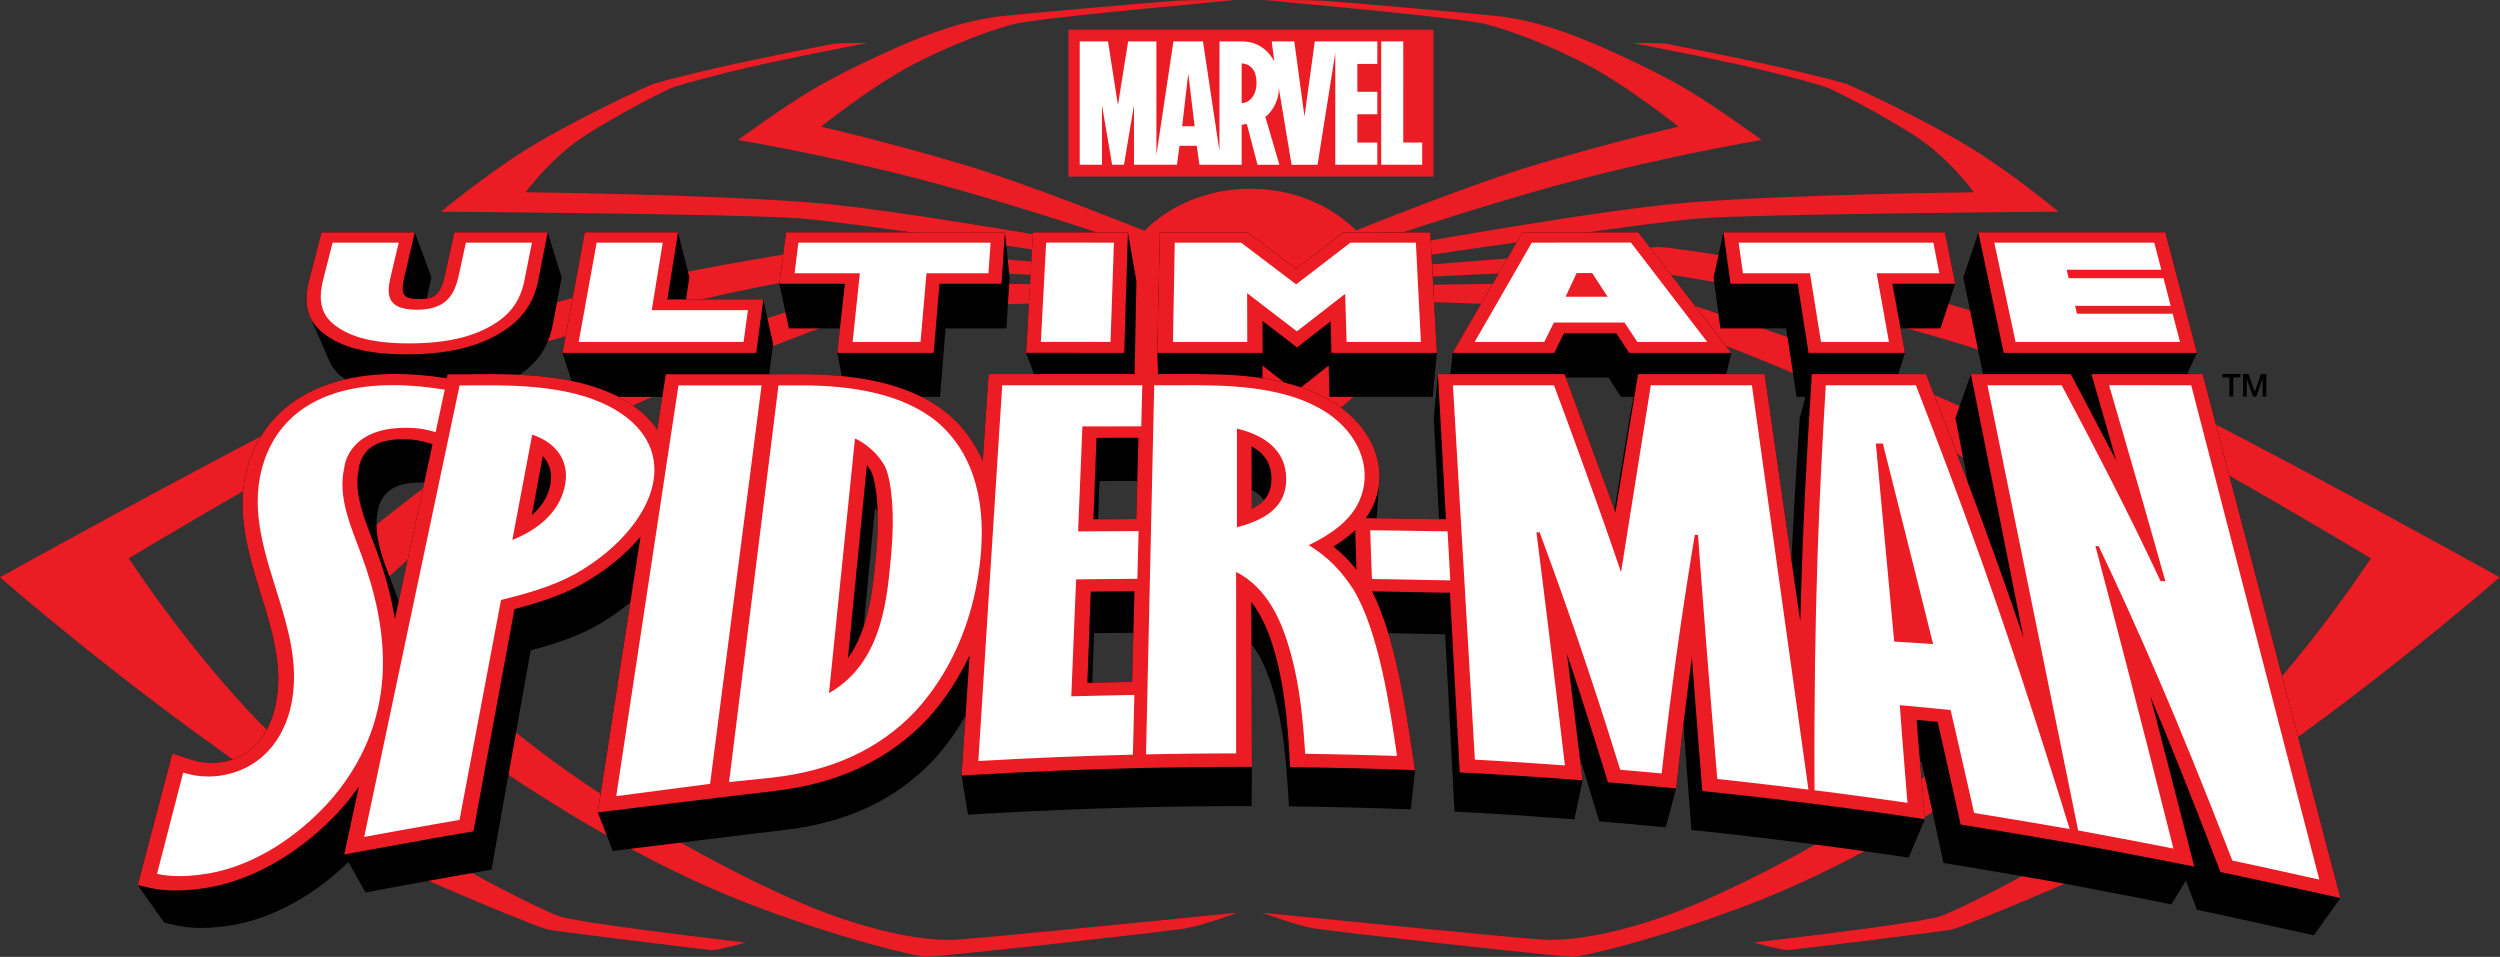 <?xml version="1.0" encoding="UTF-8" standalone="no"?>
<!-- Created with Inkscape (http://www.inkscape.org/) -->

<svg
   xmlns:dc="http://purl.org/dc/elements/1.1/"
   xmlns:cc="http://creativecommons.org/ns#"
   xmlns:rdf="http://www.w3.org/1999/02/22-rdf-syntax-ns#"
   xmlns:svg="http://www.w3.org/2000/svg"
   xmlns="http://www.w3.org/2000/svg"
   version="1.1"
   width="300"
   height="114.828"
   id="svg1423">
  <rect width="100%" height="100%" fill="#333333" stroke="none"/>
  <defs
     id="defs1425" />
  <g
     transform="translate(138.594,214.119)"
     id="layer1">
    <g
       transform="matrix(0.676,0,0,0.676,-110.368,-257.161)"
       id="g1406">
      <g
         transform="matrix(1.25,0,0,-1.25,316.748,122.107)"
         id="g916">
        <path
           d="M 0,0 C -0.277,0.127 -0.564,0.255 -0.874,0.389 -15.343,6.668 -48.979,11.67 -51.127,11.67 l -0.014,0 -0.008,0 c -1.577,0 -26.24,-1.977 -39.324,-3.034 -0.124,0.288 -0.258,0.57 -0.401,0.85 13.199,1.972 39.228,5.791 45.525,6.259 8.07,0.601 46.41,0.909 50.52,0.94 0.106,0 0.187,0.001 0.245,0.001 0.078,0 0.118,0.002 0.118,0.002 0,0 -6.253,5.207 -12.265,8.937 -6.432,3.992 -16.906,8.876 -17.891,9.212 -0.246,0.083 -0.777,0.234 -1.499,0.427 -0.01,0.002 -0.019,0.005 -0.027,0.007 -0.365,0.096 -0.772,0.202 -1.221,0.318 l -0.002,0 c -2.256,0.577 -5.459,1.353 -8.236,1.965 -4.447,0.982 -13.568,2.805 -14.495,2.97 -0.524,0.095 -2.013,0.118 -3.2,0.119 -0.919,10e-4 -1.668,-0.009 -1.668,-0.009 0,0 7.214,-1.352 14.028,-2.826 6.807,-1.475 12.281,-3.03 13.398,-3.406 1.122,-0.374 7.633,-3.717 12.548,-6.847 4.916,-3.128 8.518,-8.114 8.518,-8.114 0,0 -25.223,-0.261 -40.366,-1.445 -4.233,-0.33 -10.136,-1.11 -16.445,-2.062 -0.092,-0.014 -0.186,-0.028 -0.279,-0.043 -0.344,-0.052 -0.685,-0.103 -1.03,-0.156 -9.806,-1.496 -20.406,-3.355 -27.24,-4.587 -0.215,0.325 -0.437,0.644 -0.676,0.956 3.649,1.237 8.774,2.934 14.415,4.687 2.971,0.917 6.125,1.862 9.377,2.794 12.952,3.711 25.436,6.097 30.137,6.94 l 0.003,0 c 0.938,0.169 1.569,0.277 1.829,0.319 0.007,0.003 0.014,0.003 0.019,0.005 0.073,0.011 0.115,0.018 0.115,0.018 0,0 -6.399,4.673 -10.678,7.209 -4.277,2.538 -11.655,5.924 -15.119,7.283 -2.602,1.023 -5.468,1.953 -8.23,2.54 -0.02,0.004 -0.04,0.009 -0.059,0.014 -0.409,0.085 -0.816,0.164 -1.217,0.234 -0.105,0.019 -0.209,0.033 -0.315,0.052 l 0.002,0.004 c -0.366,0.06 -0.73,0.118 -1.088,0.163 -3.519,0.438 -23.846,2.179 -25.56,2.281 -1.71,0.103 -8.258,0.109 -8.258,0.109 l -0.038,0 c 0,0 5.542,-0.572 11.922,-1.159 6.382,-0.586 15.676,-1.584 18.628,-2.101 2.946,-0.518 10.148,-3.194 15.814,-6.268 5.67,-3.073 12.392,-8.477 12.392,-8.477 0,0 -8.334,-1.851 -20.027,-5.325 -4.404,-1.309 -10.028,-3.327 -15.329,-5.336 -0.019,-0.007 -0.037,-0.014 -0.054,-0.019 -0.033,-0.013 -0.063,-0.026 -0.096,-0.037 -3.79,-1.432 -7.4,-2.851 -10.282,-4.004 -3.672,3.627 -9.035,5.915 -15.006,5.915 -6.002,0 -11.385,-2.311 -15.06,-5.967 -2.903,1.16 -6.569,2.603 -10.416,4.056 -0.032,0.011 -0.064,0.024 -0.096,0.037 -0.017,0.005 -0.036,0.012 -0.054,0.019 -5.303,2.009 -10.925,4.027 -15.326,5.336 -11.696,3.474 -20.03,5.325 -20.03,5.325 0,0 6.723,5.404 12.393,8.477 5.665,3.074 12.868,5.75 15.814,6.268 2.951,0.517 12.244,1.515 18.626,2.101 6.382,0.587 11.921,1.159 11.921,1.159 l -0.035,0 c 0,0 -6.549,-0.006 -8.259,-0.109 -1.714,-0.102 -22.042,-1.843 -25.56,-2.281 -0.359,-0.045 -0.722,-0.103 -1.088,-0.163 l 0,-0.004 c -0.103,-0.019 -0.206,-0.033 -0.311,-0.052 -0.402,-0.07 -0.809,-0.149 -1.218,-0.234 -0.02,-0.005 -0.04,-0.01 -0.06,-0.014 -2.76,-0.587 -5.628,-1.517 -8.232,-2.54 -3.464,-1.359 -10.84,-4.745 -15.117,-7.283 -4.279,-2.536 -10.677,-7.209 -10.677,-7.209 0,0 0.037,-0.006 0.101,-0.016 0.011,-0.002 0.023,-0.004 0.036,-0.007 0.261,-0.044 0.89,-0.151 1.827,-0.319 4.701,-0.843 17.186,-3.229 30.139,-6.94 3.252,-0.932 6.406,-1.877 9.378,-2.794 5.062,-1.573 9.71,-3.102 13.247,-4.293 0.083,-0.033 0.28,-0.911 0.369,-1.329 -6.835,1.232 -17.372,3.079 -27.12,4.566 -0.343,0.053 -0.687,0.105 -1.028,0.156 -0.093,0.015 -0.187,0.029 -0.281,0.043 -6.309,0.952 -12.214,1.732 -16.445,2.062 -15.141,1.184 -40.367,1.445 -40.367,1.445 0,0 3.604,4.986 8.521,8.114 4.915,3.13 11.426,6.473 12.547,6.847 1.116,0.376 6.592,1.931 13.399,3.406 6.814,1.474 14.028,2.826 14.028,2.826 0,0 -0.749,0.01 -1.668,0.009 -1.187,-10e-4 -2.676,-0.024 -3.201,-0.119 -0.928,-0.165 -10.048,-1.988 -14.495,-2.97 -2.778,-0.612 -5.98,-1.388 -8.236,-1.965 l -0.002,0 c -0.449,-0.116 -0.855,-0.222 -1.22,-0.318 -0.009,-0.002 -0.019,-0.005 -0.028,-0.007 -0.722,-0.193 -1.254,-0.344 -1.499,-0.427 -0.986,-0.336 -11.458,-5.22 -17.892,-9.212 -6.011,-3.73 -12.264,-8.937 -12.264,-8.937 0,0 0.042,-0.002 0.117,-0.002 0.06,0 0.14,-0.001 0.247,-0.001 4.109,-0.031 42.448,-0.339 50.519,-0.94 6.325,-0.47 32.554,-4.323 45.699,-6.284 -0.139,-0.277 -0.271,-0.556 -0.393,-0.839 -13.037,1.053 -37.919,3.048 -39.506,3.048 l -0.007,0 -0.016,0 c -2.147,0 -35.783,-5.002 -50.253,-11.281 -0.307,-0.134 -0.595,-0.262 -0.873,-0.388 -19.825,-8.275 -68.174,-35.235 -68.174,-35.235 0,0 12.661,-11.066 27.932,-22.159 15.279,-11.089 22.23,-15.934 28.858,-19.081 6.621,-3.146 19.758,-8.509 20.99,-8.779 1.237,-0.269 22.614,-2.897 23.356,-2.927 0.004,0 0.012,0.001 0.016,0.001 0.001,0 0.006,-0.001 0.007,-0.001 0.744,-0.029 4.726,1.079 4.726,1.079 0,0 -14.785,1.698 -22.4,2.921 -0.092,0.014 -0.182,0.03 -0.273,0.046 -0.209,0.034 -0.413,0.066 -0.61,0.102 -0.052,0.007 -0.102,0.015 -0.154,0.025 -1.314,0.224 -2.331,0.428 -2.892,0.594 -0.064,0.017 -0.133,0.037 -0.184,0.057 -3.026,1.048 -21.499,10.311 -33.417,19.3 -14.076,10.62 -27.677,31.514 -27.677,31.514 0,0 0.094,0.057 0.257,0.154 0.053,0.032 0.112,0.068 0.181,0.108 0,0.002 0.002,0.002 0.002,0.002 0.288,0.173 0.711,0.427 1.251,0.75 3.875,2.314 13.843,8.223 23.93,13.845 12.907,7.192 28.776,14.272 30.75,14.977 1.155,0.424 18.225,5.536 28.96,7.839 10.736,2.304 19.136,3.349 20.91,3.489 0.037,0.003 0.095,0.004 0.165,0.006 l 0.018,0 c 0.236,0.003 0.64,-0.005 1.193,-0.021 l 0,0.001 c 4.517,-0.124 18.686,-0.789 29.588,-1.319 0.031,-0.002 0.063,-0.003 0.092,-0.005 0.12,-0.007 0.236,-0.012 0.352,-0.017 0.812,-0.04 1.594,-0.078 2.35,-0.115 -0.1,-0.313 -0.192,-0.628 -0.273,-0.947 -11.937,0.196 -30.096,0.471 -32.866,0.37 -0.191,-0.005 -0.314,-0.013 -0.362,-0.024 -0.257,-0.053 -0.842,-0.218 -1.628,-0.454 l -0.001,0.012 c -0.006,-0.002 -0.017,-0.007 -0.023,-0.009 l 0,0.009 c -0.053,-0.024 -0.15,-0.058 -0.279,-0.103 -2.695,-0.816 -7.428,-2.34 -10.702,-3.406 -0.098,-0.036 -0.183,-0.066 -0.269,-0.098 -4.238,-1.375 -9.083,-2.998 -13.462,-4.612 -10.539,-3.882 -21.878,-8.769 -23.315,-9.578 -1.444,-0.81 -11.342,-7.959 -19.376,-14.272 -8.21,-6.449 -14.463,-12.246 -14.463,-12.246 0,0 11.851,-11.927 26.339,-21.961 14.494,-10.035 27.568,-17.235 39.679,-21.79 12.108,-4.556 22.562,-7.143 24.433,-7.155 l 0.015,0 0.007,0 c 1.876,-0.013 34.189,3.587 36.709,4.029 1.155,0.205 2.765,0.684 4.173,1.144 0.021,0.007 0.039,0.013 0.059,0.019 0.205,0.066 0.404,0.134 0.599,0.199 0.034,0.012 0.067,0.021 0.102,0.035 0.183,0.061 0.358,0.121 0.527,0.18 0.027,0.008 0.057,0.019 0.085,0.028 0.189,0.066 0.371,0.129 0.536,0.187 0.01,0.005 0.021,0.009 0.031,0.012 0.149,0.052 0.284,0.1 0.404,0.144 0.052,0.018 0.09,0.032 0.137,0.05 0.077,0.026 0.146,0.052 0.207,0.074 0.045,0.016 0.079,0.029 0.115,0.041 0.054,0.021 0.097,0.036 0.131,0.05 0.026,0.009 0.044,0.014 0.058,0.02 0.041,0.015 0.064,0.025 0.064,0.025 0,0 -0.013,-0.003 -0.032,-0.004 10e-4,0 0.011,0.004 0.011,0.004 0,0 -35.136,-3.533 -39.75,-3.816 -0.074,-0.004 -0.151,-0.004 -0.225,-0.008 -0.236,-0.011 -0.474,-0.023 -0.721,-0.024 -0.04,-0.002 -0.081,0 -0.121,0 -0.536,-0.002 -1.094,0.016 -1.67,0.05 -0.442,0.027 -0.895,0.063 -1.36,0.11 -0.047,0.005 -0.094,0.008 -0.143,0.013 l 0,-0.001 c -4.018,0.429 -8.813,1.636 -13.8,3.434 -6.908,2.493 -22.575,9.992 -37.336,20.365 -14.764,10.373 -28.309,24.801 -28.309,24.801 l -0.022,-10e-4 -0.001,10e-4 c 0,0 8.547,8.091 15.791,13.596 7.245,5.504 11.328,8.403 13.353,9.475 2.023,1.069 12.249,5.828 20.905,9.448 5.68,2.375 12.976,5.144 17.328,6.769 1.376,0.483 3.594,1.242 5.337,1.48 l -0.001,-0.003 c 0.178,0.025 0.356,0.05 0.52,0.063 1.499,0.117 19.328,0.74 32.196,1.181 -0.06,-0.549 -0.093,-1.102 -0.093,-1.664 0,-9.693 8.979,-17.55 20.054,-17.55 11.076,0 20.053,7.857 20.053,17.55 0,0.56 -0.034,1.111 -0.091,1.657 12.852,-0.44 30.516,-1.058 32.006,-1.174 0.166,-0.013 0.344,-0.038 0.52,-0.063 l 0,0.003 c 1.744,-0.238 3.961,-0.997 5.339,-1.48 4.348,-1.625 11.645,-4.394 17.328,-6.769 8.655,-3.62 18.88,-8.379 20.902,-9.448 2.026,-1.072 6.109,-3.971 13.354,-9.475 7.244,-5.505 15.79,-13.596 15.79,-13.596 l 0,-10e-4 -0.02,10e-4 c 0,0 -13.548,-14.428 -28.311,-24.801 -14.763,-10.373 -30.428,-17.872 -37.338,-20.365 -4.984,-1.798 -9.78,-3.005 -13.796,-3.434 -0.002,0 -0.002,0.001 -0.002,0.001 -0.05,-0.005 -0.096,-0.008 -0.142,-0.013 -0.466,-0.047 -0.917,-0.083 -1.359,-0.11 -0.577,-0.034 -1.136,-0.052 -1.671,-0.05 -0.039,0 -0.081,-0.002 -0.122,0 -0.246,0.001 -0.485,0.013 -0.723,0.024 -0.073,0.004 -0.151,0.004 -0.223,0.008 -4.613,0.283 -39.747,3.816 -39.747,3.816 0,0 0.006,-0.004 0.006,-0.004 -0.018,0.001 -0.029,0.004 -0.029,0.004 0,0 0.023,-0.01 0.063,-0.025 0.013,-0.006 0.03,-0.011 0.054,-0.019 0.037,-0.015 0.084,-0.031 0.142,-0.052 0.03,-0.012 0.063,-0.023 0.102,-0.037 0.063,-0.024 0.135,-0.051 0.215,-0.078 0.045,-0.017 0.085,-0.031 0.134,-0.049 0.122,-0.044 0.257,-0.092 0.405,-0.144 0.01,-0.003 0.019,-0.007 0.03,-0.012 0.166,-0.058 0.346,-0.121 0.535,-0.187 0.03,-0.009 0.058,-0.02 0.086,-0.028 0.17,-0.059 0.347,-0.119 0.53,-0.182 0.032,-0.012 0.064,-0.021 0.096,-0.033 0.197,-0.065 0.397,-0.132 0.604,-0.199 0.019,-0.006 0.039,-0.012 0.057,-0.019 1.408,-0.46 3.019,-0.939 4.174,-1.144 2.522,-0.442 34.833,-4.042 36.708,-4.029 l 0.008,0 0.015,0 c 1.871,0.012 12.323,2.599 24.433,7.155 12.11,4.555 25.182,11.755 39.679,21.79 14.489,10.034 26.34,21.961 26.34,21.961 0,0 -6.253,5.797 -14.461,12.246 -8.038,6.313 -17.935,13.461 -19.379,14.272 -1.438,0.809 -12.777,5.696 -23.315,9.578 -4.38,1.614 -9.224,3.236 -13.462,4.612 -0.086,0.032 -0.172,0.062 -0.27,0.098 -3.273,1.066 -8.007,2.59 -10.7,3.406 -0.129,0.045 -0.227,0.079 -0.279,0.103 l 0,-0.009 c -0.007,0.002 -0.016,0.007 -0.024,0.009 l 0,-0.012 c -0.786,0.236 -1.373,0.401 -1.632,0.454 -0.044,0.011 -0.168,0.019 -0.358,0.024 -2.757,0.099 -20.742,-0.172 -32.681,-0.367 -0.082,0.322 -0.173,0.639 -0.274,0.953 0.697,0.034 1.42,0.069 2.163,0.106 0.119,0.005 0.235,0.01 0.353,0.017 0.032,0.002 0.063,0.003 0.092,0.005 10.904,0.53 25.07,1.195 29.591,1.319 l 0,-0.001 c 0.551,0.016 0.956,0.024 1.192,0.021 l 0.017,0 c 0.071,-0.002 0.127,-0.003 0.164,-0.006 1.774,-0.14 10.176,-1.185 20.911,-3.489 10.734,-2.303 27.807,-7.415 28.96,-7.839 1.974,-0.705 17.842,-7.785 30.75,-14.977 10.086,-5.622 20.054,-11.531 23.928,-13.845 0.542,-0.323 0.964,-0.577 1.253,-0.749 0,-10e-4 10e-4,-10e-4 0.002,-0.003 0.068,-0.04 0.129,-0.076 0.181,-0.108 0.162,-0.097 0.257,-0.154 0.257,-0.154 0,0 -13.599,-20.894 -27.679,-31.514 -11.916,-8.989 -30.387,-18.252 -33.413,-19.3 -0.054,-0.02 -0.122,-0.04 -0.186,-0.057 l -10e-4,0 c -0.559,-0.166 -1.577,-0.37 -2.891,-0.594 -0.05,-0.01 -0.103,-0.018 -0.154,-0.026 -0.196,-0.035 -0.402,-0.067 -0.609,-0.101 -0.09,-0.016 -0.184,-0.032 -0.275,-0.046 -7.614,-1.223 -22.4,-2.921 -22.4,-2.921 0,0 3.983,-1.108 4.726,-1.079 10e-4,0 0.008,0.001 0.008,0.001 0.005,0 0.012,-0.001 0.015,-0.001 0.743,0.03 22.119,2.658 23.356,2.927 1.232,0.27 14.369,5.633 20.993,8.779 6.627,3.147 13.578,7.992 28.855,19.081 15.273,11.093 27.933,22.159 27.933,22.159 0,0 -48.349,26.96 -68.174,35.234"
           id="path918"
           style="fill:#ec1c24;fill-opacity:1;fill-rule:nonzero;stroke:none" />
      </g>
      <g
         transform="matrix(1.25,0,0,-1.25,349.242,130.081)"
         id="g920">
        <path
           d="m 0,0 -2.188,0 1.384,3.017 -4.49,17.111 -26.548,0 -2.14,-6.394 2.791,-13.734 -1.712,0 -2.203,-6.221 1.781,-9.211 c -0.345,0.915 -0.687,1.817 -1.028,2.714 -0.085,0.219 -0.168,0.437 -0.25,0.654 -0.339,0.89 -0.679,1.776 -1.015,2.653 -1.039,2.69 -2.063,5.324 -3.09,7.946 L -39.276,0 l -3.951,0 0.962,3.017 -0.636,3.477 5.668,0 2.104,6.336 -1.464,7.298 -31.452,0 -1.403,-6.394 0.964,-7.24 9.345,0 1.475,-9.726 1.269,0 -0.828,-2.989 -0.078,-1.333 c -0.155,-2.321 -0.308,-4.708 -0.46,-7.187 -0.153,-2.503 -0.299,-5.101 -0.44,-7.824 -0.068,-1.259 -0.131,-2.547 -0.193,-3.861 L -62.2,0 l -5.441,0 0.711,3.017 -13.214,17.121 -16.447,-0.01 -9.922,-17.111 -0.31,-3.017 -1.765,0 -0.601,-6.221 0.759,-14.386 c -0.028,0.002 -0.057,0.002 -0.088,0.002 -0.382,0.004 -0.79,0.01 -1.217,0.016 -0.426,0.006 -0.873,0.014 -1.328,0.021 -0.455,0.007 -0.92,0.015 -1.389,0.022 -0.548,0.009 -1.092,0.018 -1.637,0.027 -0.546,0.008 -1.089,0.018 -1.629,0.024 -0.536,0.007 -1.07,0.014 -1.591,0.019 l 0.378,5.241 c 0.003,0.046 0.002,0.09 0.004,0.135 0.002,0.034 0.009,0.067 0.01,0.1 0.003,0.057 -0.001,0.113 0,0.17 0.008,0.198 0.008,0.395 0,0.593 -0.001,0.09 -0.002,0.177 -0.008,0.265 -0.013,0.243 -0.033,0.485 -0.063,0.725 -0.005,0.037 -0.008,0.072 -0.012,0.108 -0.033,0.243 -0.075,0.486 -0.125,0.726 -0.007,0.035 -0.018,0.069 -0.025,0.103 -0.015,0.075 -0.036,0.148 -0.055,0.223 -0.049,0.204 -0.104,0.408 -0.167,0.61 -0.012,0.046 -0.022,0.095 -0.038,0.139 -0.011,0.041 -0.029,0.08 -0.041,0.119 -0.071,0.207 -0.149,0.415 -0.23,0.622 -0.025,0.063 -0.048,0.126 -0.075,0.189 -0.101,0.242 -0.208,0.483 -0.329,0.721 -0.01,0.022 -0.023,0.041 -0.035,0.064 -0.031,0.062 -0.068,0.121 -0.099,0.184 -0.106,0.196 -0.215,0.391 -0.331,0.584 -0.055,0.087 -0.108,0.174 -0.163,0.261 -0.113,0.176 -0.232,0.351 -0.355,0.525 -0.038,0.054 -0.072,0.111 -0.113,0.166 -0.016,0.022 -0.034,0.043 -0.05,0.064 -0.173,0.232 -0.351,0.459 -0.54,0.684 -0.006,0.006 -0.011,0.013 -0.02,0.02 -0.039,0.049 -0.085,0.094 -0.128,0.143 -0.163,0.188 -0.332,0.373 -0.509,0.556 -0.073,0.074 -0.148,0.147 -0.222,0.221 -0.161,0.158 -0.329,0.315 -0.499,0.469 -0.076,0.07 -0.15,0.139 -0.227,0.205 -0.246,0.214 -0.499,0.424 -0.764,0.627 -1.442,1.089 -3.031,1.938 -4.713,2.602 -0.388,0.153 -0.781,0.295 -1.176,0.428 l 3.92,3.095 0.112,-4.443 14.661,0 0.595,6.249 -0.937,17.111 -12.335,0 -6.753,-5.167 -6.848,5.167 -12.463,0 -0.377,-17.111 0.118,-3.017 -3.365,-1.659 0.29,14.85 -1.208,6.937 -13.462,0.018 -0.995,-17.124 1.121,-3.022 -6.453,0 -0.829,-12.328 c -0.285,0.649 -0.6,1.273 -0.945,1.874 -0.347,0.6 -0.72,1.176 -1.125,1.728 -0.403,0.551 -0.837,1.078 -1.301,1.581 -0.463,0.501 -0.955,0.978 -1.478,1.43 -0.288,0.238 -0.584,0.468 -0.888,0.691 -0.271,0.198 -0.55,0.388 -0.834,0.572 -0.034,0.023 -0.067,0.048 -0.102,0.071 -0.319,0.206 -0.647,0.404 -0.985,0.596 l 0,0 c -0.327,0.188 -0.667,0.367 -1.011,0.54 -0.009,0.004 -0.015,0.009 -0.024,0.013 l 2.634,0 0.784,9.726 8.634,0 0.461,7.24 -0.67,6.394 -31.09,0 -0.935,-7.298 1.341,-6.336 7.26,0 -0.381,-3.477 0.631,-3.298 c -0.005,0 -0.009,0 -0.013,0.002 -0.411,0.038 -0.828,0.073 -1.251,0.104 -0.064,0.004 -0.128,0.009 -0.193,0.013 -0.381,0.027 -0.767,0.051 -1.158,0.069 -0.17,0.009 -0.345,0.015 -0.517,0.022 -0.307,0.012 -0.614,0.025 -0.926,0.033 -0.512,0.014 -1.03,0.021 -1.557,0.023 l -3.535,-0.009 -1.146,0 0.549,4.311 -1.394,6.316 -10.975,0 0.48,3.131 -1.615,6.394 -13.239,0 -3.165,-17.111 1.286,-3.99 c -0.045,0.009 -0.087,0.02 -0.133,0.03 -1.917,0.39 -3.885,0.625 -5.823,0.76 -0.484,0.035 -0.964,0.063 -1.441,0.086 0.756,0.503 1.4,1.035 1.933,1.581 0.634,0.648 1.125,1.314 1.506,1.973 0.383,0.655 0.658,1.303 0.863,1.917 0.205,0.613 0.338,1.19 0.437,1.709 l 1.256,6.651 -1.99,6.394 -13.245,0 -1.257,-5.662 c -0.056,-0.252 -0.113,-0.512 -0.177,-0.772 -0.065,-0.262 -0.136,-0.523 -0.22,-0.776 -0.083,-0.253 -0.179,-0.499 -0.289,-0.728 -0.113,-0.23 -0.242,-0.442 -0.392,-0.631 -0.062,-0.079 -0.14,-0.176 -0.25,-0.274 -0.109,-0.1 -0.252,-0.204 -0.445,-0.298 -0.194,-0.093 -0.439,-0.177 -0.757,-0.237 -0.042,-0.008 -0.096,-0.012 -0.142,-0.02 l 0.677,3.004 -2.374,6.394 -13.238,0 -1.742,-6.705 c -0.042,-0.162 -0.081,-0.322 -0.116,-0.479 -0.015,-0.072 -0.028,-0.14 -0.043,-0.211 -0.009,-0.044 -0.018,-0.087 -0.027,-0.131 -0.008,-0.04 -0.018,-0.082 -0.025,-0.123 -0.014,-0.077 -0.025,-0.152 -0.038,-0.229 -0.004,-0.026 -0.009,-0.053 -0.013,-0.079 -0.008,-0.047 -0.018,-0.097 -0.024,-0.146 -0.004,-0.023 -0.006,-0.044 -0.008,-0.067 -0.001,-0.012 -0.005,-0.025 -0.007,-0.036 -0.002,-0.025 -0.004,-0.047 -0.007,-0.07 -0.01,-0.089 -0.024,-0.18 -0.032,-0.269 -0.005,-0.052 -0.005,-0.102 -0.01,-0.154 -0.005,-0.062 -0.006,-0.122 -0.009,-0.184 -0.004,-0.055 -0.017,-0.115 -0.019,-0.17 -0.002,-0.034 0.003,-0.066 0.002,-0.101 -0.002,-0.057 -0.009,-0.119 -0.011,-0.175 0,-0.036 0.004,-0.07 0.004,-0.107 0,-0.048 -0.004,-0.097 -0.002,-0.143 10e-4,-0.105 0.012,-0.204 0.017,-0.305 0.005,-0.062 0.002,-0.127 0.006,-0.188 0.003,-0.007 0.003,-0.012 0.003,-0.017 0.002,-0.025 0.008,-0.048 0.011,-0.074 0.015,-0.159 0.038,-0.315 0.065,-0.468 0.008,-0.048 0.011,-0.099 0.02,-0.145 0.002,-0.008 0.004,-0.015 0.006,-0.023 0.002,-0.008 0.003,-0.018 0.004,-0.028 0.011,-0.053 0.028,-0.104 0.042,-0.156 0.006,-0.03 0.007,-0.062 0.014,-0.092 0.01,-0.037 0.027,-0.071 0.038,-0.109 0.021,-0.079 0.037,-0.162 0.061,-0.239 0.003,-0.006 0.004,-0.013 0.006,-0.019 0.013,-0.044 0.028,-0.087 0.044,-0.131 0.014,-0.043 0.03,-0.087 0.047,-0.128 0.016,-0.045 0.033,-0.086 0.05,-0.129 0.017,-0.044 0.035,-0.085 0.054,-0.128 0.913,-2.097 1.825,-4.195 2.739,-6.295 0.001,-0.002 0.003,-0.005 0.005,-0.007 0.005,-0.014 0.013,-0.026 0.02,-0.039 0.088,-0.199 0.185,-0.391 0.296,-0.577 0.024,-0.041 0.058,-0.08 0.083,-0.121 0.018,-0.028 0.029,-0.059 0.047,-0.088 0.03,-0.043 0.07,-0.084 0.101,-0.127 0.058,-0.083 0.109,-0.169 0.171,-0.249 0.066,-0.085 0.146,-0.165 0.219,-0.248 0.056,-0.063 0.11,-0.129 0.17,-0.192 0.033,-0.036 0.06,-0.073 0.095,-0.108 0.175,-0.176 0.364,-0.347 0.566,-0.51 0.163,-0.131 0.343,-0.246 0.515,-0.369 -0.175,-0.041 -0.361,-0.073 -0.533,-0.115 -2.309,-0.589 -4.373,-1.461 -6.164,-2.599 -1.798,-1.144 -3.323,-2.562 -4.547,-4.235 -1.229,-1.684 -2.156,-3.632 -2.742,-5.83 -0.058,-0.22 -0.111,-0.439 -0.16,-0.658 -0.027,-0.122 -0.049,-0.245 -0.073,-0.367 -0.013,-0.056 -0.025,-0.115 -0.038,-0.173 -0.005,-0.039 -0.016,-0.079 -0.023,-0.118 -0.04,-0.218 -0.076,-0.437 -0.109,-0.657 -0.01,-0.065 -0.016,-0.133 -0.025,-0.198 -0.01,-0.064 -0.018,-0.128 -0.026,-0.191 l 0,-0.002 c -0.011,-0.088 -0.024,-0.177 -0.033,-0.265 -0.011,-0.086 -0.012,-0.171 -0.02,-0.258 -0.001,-0.001 -0.001,-0.004 -0.001,-0.007 -0.034,-0.335 -0.059,-0.67 -0.075,-1.003 l 0,-0.001 c -0.006,-0.129 -0.014,-0.259 -0.017,-0.391 -0.003,-0.071 -0.01,-0.145 -0.01,-0.217 -0.008,-0.378 -0.005,-0.753 0.006,-1.129 l 0,-0.003 c 0,-0.005 0.001,-0.011 0.001,-0.016 0,-0.003 10e-4,-0.004 10e-4,-0.006 0.014,-0.444 0.044,-0.884 0.082,-1.323 0.001,-0.002 0.001,-0.002 0.001,-0.004 0.009,-0.103 0.019,-0.204 0.03,-0.307 0.036,-0.363 0.079,-0.726 0.129,-1.087 0.011,-0.078 0.017,-0.155 0.028,-0.233 0.007,-0.048 0.017,-0.095 0.024,-0.141 0.01,-0.064 0.017,-0.13 0.028,-0.194 0.053,-0.345 0.129,-0.686 0.196,-1.029 0.055,-0.301 0.107,-0.604 0.171,-0.903 10e-4,-0.002 0.002,-0.005 0.002,-0.007 0.029,-0.136 0.056,-0.272 0.086,-0.409 10e-4,-0.001 0.002,-0.003 0.002,-0.004 0.019,-0.08 0.032,-0.161 0.052,-0.241 0.126,-0.549 0.266,-1.095 0.41,-1.637 0.009,-0.033 0.017,-0.068 0.026,-0.101 0.029,-0.111 0.062,-0.218 0.092,-0.327 0.074,-0.267 0.144,-0.535 0.22,-0.799 0.074,-0.258 0.148,-0.516 0.225,-0.771 0.016,-0.057 0.033,-0.112 0.05,-0.168 0.019,-0.065 0.039,-0.131 0.058,-0.197 0.04,-0.133 0.08,-0.267 0.121,-0.4 0.076,-0.254 0.153,-0.506 0.23,-0.758 0.077,-0.252 0.154,-0.504 0.231,-0.752 l 0.337,-1.091 c 0.322,-1.054 0.657,-2.147 0.965,-3.272 0.311,-1.13 0.595,-2.291 0.813,-3.476 0.219,-1.192 0.373,-2.409 0.421,-3.642 0.05,-1.239 -0.009,-2.496 -0.213,-3.762 -0.116,-0.717 -0.305,-1.566 -0.61,-2.453 -0.307,-0.889 -0.73,-1.818 -1.317,-2.687 -0.588,-0.871 -1.338,-1.684 -2.297,-2.338 -0.96,-0.654 -2.13,-1.15 -3.548,-1.388 -0.122,-0.019 -0.244,-0.033 -0.366,-0.047 -0.121,-0.015 -0.242,-0.025 -0.363,-0.034 -0.122,-0.009 -0.241,-0.017 -0.362,-0.022 -0.121,-0.003 -0.24,-0.005 -0.36,-0.005 -0.241,0 -0.48,0.009 -0.72,0.027 -0.238,0.019 -0.476,0.047 -0.713,0.084 -0.238,0.035 -0.474,0.082 -0.708,0.138 -0.235,0.055 -0.47,0.121 -0.703,0.194 l -2.749,0.876 -4.904,-18.673 3.747,-5.323 1.622,-0.381 c 0.275,-0.064 0.556,-0.12 0.847,-0.168 0.29,-0.047 0.588,-0.087 0.895,-0.119 0.306,-0.032 0.62,-0.056 0.941,-0.073 0.322,-0.016 0.65,-0.021 0.986,-0.021 0.443,0 0.895,0.012 1.357,0.04 0.462,0.027 0.931,0.069 1.411,0.124 0.479,0.053 0.966,0.125 1.462,0.208 0.496,0.082 0.999,0.18 1.51,0.293 1.608,0.371 3.225,0.915 4.82,1.618 1.593,0.7 3.165,1.554 4.688,2.548 1.518,0.989 2.989,2.114 4.383,3.356 0.425,0.378 0.842,0.771 1.252,1.17 l 2.423,-4.32 2.836,0.525 c 0.019,0.003 0.586,0.109 1.491,0.277 0.906,0.168 2.149,0.399 3.525,0.65 1.374,0.254 2.88,0.528 4.313,0.784 1.431,0.256 2.788,0.497 3.869,0.68 l 1.859,0.311 5.565,31.154 c 0.769,0.203 1.545,0.416 2.321,0.649 0.779,0.233 1.56,0.486 2.341,0.765 0.778,0.28 1.559,0.585 2.333,0.925 0.774,0.339 1.544,0.713 2.307,1.129 0.83,0.469 1.628,0.965 2.388,1.487 0.76,0.518 1.485,1.064 2.169,1.629 0.103,0.083 0.196,0.17 0.296,0.254 l -4.633,-29.852 2.142,-5.478 c 0.28,0.035 1.815,0.226 3.99,0.496 2.172,0.268 4.983,0.616 7.817,0.964 2.833,0.349 5.689,0.698 7.962,0.973 2.271,0.278 3.961,0.478 4.463,0.531 2.265,0.256 4.409,0.657 6.433,1.208 2.02,0.55 3.923,1.246 5.71,2.094 1.783,0.845 3.451,1.839 5.01,2.982 1.554,1.14 2.998,2.427 4.339,3.863 0.589,0.659 1.155,1.343 1.693,2.047 0.538,0.704 1.05,1.43 1.535,2.177 0.399,0.615 0.775,1.245 1.14,1.887 -0.055,-0.814 -0.109,-1.623 -0.165,-2.458 -0.089,-1.304 -0.179,-2.634 -0.27,-3.991 l -0.133,-2.064 0.916,-5.551 2.358,0.136 c 1.773,0.104 3.553,0.2 5.336,0.29 1.784,0.088 3.572,0.171 5.363,0.246 1.787,0.074 3.576,0.141 5.364,0.201 1.786,0.061 3.571,0.112 5.352,0.157 l 0.742,0.017 1.074,0.022 c 1.047,0.024 2.096,0.044 3.142,0.06 1.047,0.018 2.093,0.033 3.135,0.044 1.044,0.013 2.083,0.022 3.118,0.027 1.037,0.008 2.068,0.01 3.094,0.012 l 2.192,0 0.05,5.57 -0.039,11.039 c -0.006,1.093 -0.009,2.171 -0.013,3.233 -0.004,1.059 -0.006,2.102 -0.012,3.133 l 0,0.045 c 0.409,-0.536 0.778,-1.103 1.106,-1.689 0.348,-0.622 0.654,-1.267 0.924,-1.91 0.27,-0.644 0.504,-1.293 0.709,-1.921 0.207,-0.629 0.386,-1.241 0.541,-1.816 0.31,-1.128 0.568,-2.273 0.783,-3.425 0.218,-1.158 0.397,-2.326 0.543,-3.493 0.149,-1.174 0.266,-2.347 0.364,-3.517 0.096,-1.171 0.177,-2.338 0.244,-3.489 l 0.102,-1.788 2.076,-0.035 c 1.045,-0.013 2.097,-0.032 3.154,-0.051 1.056,-0.02 2.117,-0.044 3.18,-0.069 1.064,-0.025 2.131,-0.055 3.198,-0.085 1.068,-0.032 2.135,-0.066 3.201,-0.103 l 2.508,-0.087 0.59,5.564 -0.33,2.188 c -0.243,1.637 -0.525,3.518 -0.863,5.521 -0.333,1.988 -0.722,4.095 -1.183,6.196 -0.204,0.939 -0.427,1.877 -0.664,2.805 -0.001,10e-4 -0.001,0.004 -0.002,0.006 -0.236,0.927 -0.491,1.842 -0.762,2.737 0.031,0 0.058,0 0.088,-10e-4 0.54,-0.012 1.107,-0.021 1.683,-0.031 0.575,-0.012 1.16,-0.023 1.738,-0.033 0.436,-0.012 0.868,-0.022 1.289,-0.029 0.419,-0.008 0.828,-0.016 1.219,-0.023 0.391,-0.007 0.764,-0.014 1.111,-0.02 0.346,-0.005 0.668,-0.011 0.959,-0.015 l 1.332,-25.185 2.072,-0.109 c 0.925,-0.047 1.866,-0.1 2.834,-0.158 0.967,-0.057 1.959,-0.119 2.987,-0.185 1.028,-0.067 2.09,-0.139 3.194,-0.215 1.106,-0.078 2.254,-0.161 3.452,-0.25 l 2.487,-0.183 1.149,5.541 -0.266,2.178 c -0.042,0.344 -0.081,0.674 -0.123,1.015 0.336,-1.083 0.676,-2.164 1.016,-3.27 0.438,-1.423 0.876,-2.866 1.319,-4.335 l 0.425,-1.411 1.665,-0.146 c 0.477,-0.039 0.954,-0.08 1.43,-0.123 0.479,-0.039 0.957,-0.083 1.433,-0.127 0.478,-0.043 0.956,-0.086 1.434,-0.132 0.48,-0.044 0.958,-0.09 1.437,-0.136 l 2.054,-0.19 1.46,5.526 0.201,1.768 c 0.161,1.483 0.325,2.945 0.491,4.388 0.117,1.012 0.236,2.004 0.356,2.998 0.009,-0.134 0.016,-0.264 0.029,-0.398 0.099,-1.381 0.2,-2.771 0.306,-4.178 0.104,-1.41 0.211,-2.841 0.321,-4.289 0.109,-1.457 0.222,-2.935 0.338,-4.441 l 0.133,-1.744 2.019,-0.213 c 1.031,-0.112 2.068,-0.225 3.125,-0.345 1.059,-0.119 2.137,-0.243 3.244,-0.372 1.107,-0.129 2.247,-0.266 3.429,-0.41 1.179,-0.143 2.404,-0.295 3.679,-0.456 1.076,-0.138 2.152,-0.279 3.231,-0.422 1.079,-0.143 2.157,-0.29 3.233,-0.436 1.076,-0.148 2.15,-0.299 3.22,-0.449 1.07,-0.152 2.136,-0.305 3.196,-0.46 l 2.479,-0.369 2.307,5.463 -0.187,2.179 c -0.081,0.917 -0.164,1.863 -0.245,2.835 -0.086,0.968 -0.17,1.958 -0.254,2.967 -0.004,0.065 -0.011,0.136 -0.017,0.205 0.07,-0.009 0.144,-0.015 0.213,-0.022 0.219,-1.002 0.444,-2.012 0.667,-3.036 0.228,-1.028 0.456,-2.07 0.689,-3.128 0.229,-1.066 0.466,-2.151 0.705,-3.257 0.241,-1.111 0.485,-2.247 0.738,-3.416 l 0.329,-1.546 1.783,-0.295 c 0.022,-0.004 0.586,-0.095 1.49,-0.245 0.902,-0.151 2.14,-0.359 3.518,-0.59 1.378,-0.231 2.889,-0.489 4.327,-0.737 1.442,-0.249 2.814,-0.488 3.907,-0.688 l 3.08,-0.554 c 0.36,-0.07 0.747,-0.143 1.132,-0.215 0.386,-0.073 0.774,-0.146 1.137,-0.216 0.363,-0.067 0.705,-0.132 0.998,-0.187 0.293,-0.058 0.538,-0.103 0.714,-0.139 0.609,-0.115 1.215,-0.232 1.827,-0.351 0.607,-0.116 1.217,-0.233 1.825,-0.353 0.612,-0.119 1.221,-0.239 1.832,-0.359 0.61,-0.12 1.219,-0.24 1.829,-0.36 l 2.968,-0.593 2.056,3.397 c 0.35,-0.928 0.702,-1.862 1.056,-2.812 l 0.51,-1.347 1.56,-0.33 c 0.954,-0.204 2.336,-0.502 3.877,-0.839 1.545,-0.337 3.254,-0.712 4.858,-1.066 1.61,-0.355 3.117,-0.687 4.258,-0.941 1.142,-0.252 1.916,-0.423 2.057,-0.454 L 19.57,-74.403 0,0 z m -151.427,-20.586 c -0.507,-0.003 -1.014,-0.006 -1.521,-0.009 -0.508,-0.001 -1.013,-0.003 -1.522,-0.007 -0.508,-0.002 -1.015,-0.005 -1.522,-0.006 -0.285,-0.002 -0.572,-0.005 -0.857,-0.006 l 0.198,5.428 5.367,0.008 L -151.427,-20.586 z m -0.599,-23.122 c -0.518,-0.009 -1.04,-0.02 -1.565,-0.03 -0.524,-0.01 -1.053,-0.022 -1.582,-0.032 -0.529,-0.011 -1.063,-0.023 -1.597,-0.035 -0.305,-0.007 -0.611,-0.014 -0.916,-0.021 l 0.253,7.045 c 0.505,0.005 1.011,0.01 1.516,0.016 0.506,0.005 1.013,0.011 1.519,0.014 0.504,0.005 1.012,0.009 1.517,0.013 0.344,0.002 0.691,0.006 1.036,0.007 L -152.026,-43.708 z m -37.705,9.23 c -0.018,-0.066 -0.037,-0.13 -0.056,-0.197 -0.11,-0.396 -0.23,-0.789 -0.36,-1.181 0,-10e-4 0,-10e-4 -0.001,-0.003 l 1.604,16.864 c 0.052,-0.068 0.104,-0.136 0.155,-0.207 0.052,-0.073 0.104,-0.145 0.154,-0.22 0.022,-0.033 0.045,-0.069 0.067,-0.103 0.005,-0.198 0.016,-0.387 0.021,-0.588 0.003,-0.314 0.001,-0.64 0,-0.965 0,-0.173 0.001,-0.344 0,-0.52 -0.004,-0.102 -0.005,-0.203 -0.007,-0.305 -0.009,-0.293 -0.02,-0.591 -0.034,-0.891 -0.013,-0.327 -0.03,-0.658 -0.05,-0.991 -0.03,-0.461 -0.059,-0.922 -0.101,-1.39 l -0.083,-0.879 c -0.105,-1.096 -0.216,-2.272 -0.372,-3.487 -0.156,-1.22 -0.355,-2.476 -0.634,-3.726 -0.091,-0.404 -0.193,-0.808 -0.303,-1.211 m -33.744,30.374 c -0.128,0.082 -0.255,0.164 -0.385,0.242 -0.279,0.169 -0.565,0.328 -0.853,0.484 -0.089,0.047 -0.174,0.099 -0.263,0.146 l -0.001,0 6.231,0 -0.72,-4.657 c -0.134,0.198 -0.275,0.394 -0.424,0.586 -0.146,0.192 -0.301,0.382 -0.464,0.569 -0.164,0.189 -0.334,0.372 -0.51,0.555 -0.178,0.181 -0.364,0.361 -0.555,0.536 -0.32,0.283 -0.653,0.547 -0.993,0.804 -0.109,0.082 -0.223,0.161 -0.335,0.24 -0.238,0.17 -0.481,0.336 -0.728,0.495 m -32.701,-28.164 c -0.071,0.205 -0.141,0.412 -0.216,0.617 -0.075,0.209 -0.151,0.42 -0.228,0.627 -0.05,0.131 -0.102,0.265 -0.152,0.399 -0.051,0.134 -0.103,0.268 -0.154,0.403 -0.052,0.136 -0.104,0.271 -0.156,0.409 -0.052,0.136 -0.106,0.272 -0.159,0.411 -0.137,0.355 -0.273,0.71 -0.41,1.064 -0.036,0.099 -0.074,0.198 -0.112,0.297 -0.146,0.389 -0.289,0.779 -0.425,1.168 -0.12,0.339 -0.229,0.677 -0.333,1.016 -0.077,0.247 -0.146,0.493 -0.214,0.739 -0.056,0.196 -0.113,0.395 -0.161,0.592 -0.064,0.257 -0.113,0.513 -0.165,0.771 -0.039,0.199 -0.085,0.397 -0.116,0.595 -0.009,0.056 -0.016,0.113 -0.026,0.169 -0.052,0.374 -0.092,0.747 -0.111,1.118 -0.006,0.131 -0.009,0.26 -0.01,0.39 -0.002,0.078 -0.005,0.156 -0.005,0.234 0.003,0.171 0.012,0.342 0.021,0.509 0.005,0.05 0.005,0.096 0.008,0.144 0,0.006 0.001,0.013 0.001,0.019 0.017,0.2 0.038,0.402 0.068,0.601 10e-4,0.004 10e-4,0.006 10e-4,0.008 0.031,0.203 0.069,0.408 0.115,0.61 l 0.025,0.166 c 0.002,0.004 0.015,0.108 0.058,0.279 0.043,0.17 0.115,0.408 0.233,0.678 0.117,0.269 0.278,0.571 0.501,0.872 0.222,0.301 0.505,0.6 0.862,0.866 0.249,0.184 0.526,0.344 0.831,0.483 0.305,0.139 0.638,0.254 0.999,0.346 0.361,0.094 0.749,0.163 1.165,0.21 0.415,0.049 0.858,0.072 1.327,0.072 l 0.103,0 c 0.166,0 0.318,-0.003 0.467,-0.007 L -256.176,-32.268 z m 124.09,31.438 c -0.476,0.091 -0.953,0.171 -1.432,0.245 l -0.006,0 0.022,1.794 3.085,-2.405 c -0.002,0 -0.005,10e-4 -0.009,0.002 -0.549,0.134 -1.102,0.258 -1.66,0.364 m -1.814,-16.386 c 0.232,-0.211 0.429,-0.441 0.61,-0.68 -0.138,-0.15 -0.287,-0.296 -0.454,-0.434 -0.358,-0.296 -0.784,-0.566 -1.282,-0.815 l -0.01,2.724 c 0.428,-0.238 0.808,-0.503 1.136,-0.795 m 49.516,16.733 1.783,-2.749 1.8,0 -0.577,-2.989 -2.141,-13.051 L -90.43,-0.483 -84.384,-0.483 Z"
           id="path922"
           style="fill:#000000;fill-opacity:1;fill-rule:nonzero;stroke:none" />
      </g>
      <g
         transform="matrix(1.25,0,0,-1.25,349.242,130.081)"
         id="g924">
        <path
           d="m 0,0 -15.788,0 3.525,-12.269 -6.464,12.269 -14.176,0 7.469,-37.427 c -1.263,3.702 -2.471,7.154 -3.639,10.418 -1.156,3.227 -2.271,6.274 -3.363,9.203 -1.081,2.896 -2.136,5.676 -3.182,8.395 -1.039,2.69 -2.063,5.324 -3.09,7.946 L -39.276,0 -55.5,0 -55.575,-1.346 c -0.149,-2.344 -0.299,-4.755 -0.446,-7.259 -0.147,-2.528 -0.291,-5.154 -0.426,-7.908 -0.135,-2.78 -0.264,-5.695 -0.38,-8.773 -0.117,-3.112 -0.219,-6.396 -0.306,-9.885 L -62.2,0 -80.175,0 -83.388,-19.628 -90.607,0 l -17.981,0 1.127,-20.617 c -0.32,0.003 -0.673,0.007 -1.057,0.012 -0.382,0.004 -0.79,0.01 -1.217,0.016 -0.426,0.006 -0.873,0.014 -1.328,0.021 -0.455,0.007 -0.92,0.015 -1.389,0.022 -0.548,0.009 -1.092,0.018 -1.637,0.027 -0.546,0.008 -1.089,0.018 -1.629,0.024 -0.537,0.007 -1.07,0.014 -1.594,0.019 -0.524,0.006 -1.038,0.011 -1.542,0.012 0.105,0.146 0.204,0.29 0.302,0.437 0.095,0.147 0.188,0.294 0.277,0.444 0.085,0.149 0.171,0.3 0.25,0.453 0.077,0.152 0.152,0.306 0.222,0.463 0.536,1.193 0.825,2.429 0.886,3.667 0.06,1.231 -0.108,2.465 -0.493,3.662 -0.381,1.193 -0.976,2.351 -1.771,3.435 -0.793,1.079 -1.782,2.088 -2.959,2.989 -1.442,1.089 -3.031,1.938 -4.713,2.602 -1.675,0.662 -3.439,1.141 -5.233,1.482 -1.789,0.342 -3.611,0.549 -5.396,0.671 -1.786,0.122 -3.54,0.159 -5.197,0.159 l -29.729,0 -0.829,-12.328 c -0.285,0.649 -0.6,1.273 -0.945,1.874 -0.347,0.6 -0.72,1.176 -1.125,1.728 -0.403,0.551 -0.837,1.078 -1.301,1.581 -0.463,0.501 -0.955,0.978 -1.478,1.43 -1.163,0.962 -2.459,1.798 -3.898,2.512 -1.434,0.711 -3.008,1.3 -4.732,1.771 -1.72,0.471 -3.589,0.821 -5.612,1.057 -2.024,0.235 -4.204,0.354 -6.548,0.36 l -3.535,-0.009 -15.838,0 -1.217,-7.865 c -0.134,0.198 -0.275,0.394 -0.424,0.586 -0.146,0.192 -0.301,0.382 -0.464,0.569 -0.164,0.189 -0.334,0.372 -0.51,0.555 -0.178,0.181 -0.364,0.361 -0.555,0.536 -1.422,1.26 -3.048,2.24 -4.8,3.002 -1.747,0.761 -3.621,1.308 -5.544,1.698 -1.917,0.39 -3.885,0.625 -5.823,0.76 -1.937,0.139 -3.846,0.178 -5.643,0.178 l -6.011,-0.033 -0.118,-0.543 c -0.697,0.103 -1.359,0.19 -1.996,0.267 -0.639,0.076 -1.252,0.137 -1.848,0.188 -0.596,0.048 -1.175,0.085 -1.746,0.108 -0.571,0.024 -1.134,0.037 -1.696,0.037 -2.774,-0.005 -5.328,-0.309 -7.632,-0.894 -2.309,-0.589 -4.373,-1.461 -6.164,-2.599 -1.798,-1.144 -3.323,-2.562 -4.547,-4.235 -1.229,-1.684 -2.156,-3.632 -2.742,-5.83 -0.396,-1.512 -0.583,-3.016 -0.61,-4.506 -0.03,-1.498 0.099,-2.981 0.33,-4.443 0.229,-1.468 0.565,-2.916 0.945,-4.331 0.381,-1.424 0.81,-2.818 1.227,-4.172 l 0.337,-1.091 c 0.322,-1.054 0.657,-2.147 0.965,-3.272 0.311,-1.13 0.595,-2.291 0.813,-3.476 0.219,-1.192 0.373,-2.409 0.421,-3.642 0.05,-1.239 -0.009,-2.496 -0.213,-3.762 -0.116,-0.717 -0.305,-1.566 -0.61,-2.453 -0.307,-0.889 -0.73,-1.818 -1.317,-2.687 -0.588,-0.871 -1.338,-1.684 -2.297,-2.338 -0.96,-0.654 -2.13,-1.15 -3.548,-1.388 -0.122,-0.019 -0.244,-0.033 -0.366,-0.047 -0.121,-0.015 -0.242,-0.025 -0.363,-0.034 -0.122,-0.009 -0.241,-0.017 -0.362,-0.022 -0.121,-0.003 -0.24,-0.005 -0.36,-0.005 -0.241,0 -0.48,0.009 -0.72,0.027 -0.238,0.019 -0.476,0.047 -0.713,0.084 -0.238,0.035 -0.474,0.082 -0.708,0.138 -0.235,0.055 -0.47,0.121 -0.703,0.194 l -2.749,0.876 -4.904,-18.673 1.659,-0.386 c 0.281,-0.066 0.569,-0.121 0.866,-0.17 0.297,-0.049 0.604,-0.09 0.916,-0.12 0.313,-0.032 0.636,-0.057 0.963,-0.074 0.33,-0.017 0.666,-0.023 1.01,-0.023 0.455,0 0.92,0.014 1.392,0.04 0.473,0.029 0.954,0.07 1.446,0.127 0.491,0.055 0.991,0.126 1.5,0.21 0.507,0.086 1.024,0.184 1.549,0.298 1.649,0.377 3.308,0.931 4.949,1.642 1.634,0.711 3.25,1.58 4.816,2.588 1.561,1.002 3.073,2.145 4.508,3.407 1.43,1.253 2.782,2.627 4.032,4.098 0.159,0.194 0.317,0.387 0.472,0.582 0.154,0.195 0.306,0.39 0.456,0.586 0.149,0.198 0.296,0.394 0.44,0.593 0.144,0.197 0.285,0.394 0.424,0.594 l -2.077,-9.651 2.908,0.532 c 0.021,0.005 0.602,0.112 1.53,0.284 0.928,0.171 2.203,0.403 3.613,0.66 1.409,0.256 2.954,0.534 4.422,0.795 1.466,0.259 2.859,0.504 3.966,0.689 l 1.906,0.318 5.832,31.575 c 0.786,0.204 1.581,0.421 2.377,0.658 0.796,0.235 1.597,0.492 2.397,0.774 0.797,0.28 1.596,0.592 2.389,0.934 0.794,0.345 1.583,0.723 2.364,1.144 0.852,0.474 1.669,0.976 2.45,1.502 0.779,0.527 1.522,1.079 2.224,1.65 0.703,0.571 1.364,1.162 1.981,1.768 0.618,0.607 1.193,1.229 1.722,1.864 l -6.078,-39.169 c 0.285,0.035 1.858,0.229 4.086,0.503 2.227,0.271 5.106,0.624 8.011,0.978 2.901,0.353 5.828,0.708 8.156,0.987 2.326,0.28 4.057,0.485 4.571,0.537 2.321,0.259 4.516,0.667 6.59,1.226 2.072,0.558 4.02,1.265 5.852,2.125 1.829,0.855 3.538,1.863 5.136,3.022 1.593,1.158 3.075,2.462 4.449,3.918 0.605,0.667 1.184,1.359 1.739,2.075 0.55,0.713 1.076,1.448 1.571,2.205 0.497,0.753 0.968,1.529 1.41,2.324 0.439,0.79 0.854,1.601 1.24,2.428 -0.079,-1.158 -0.159,-2.337 -0.239,-3.535 -0.081,-1.205 -0.162,-2.43 -0.247,-3.677 -0.083,-1.255 -0.169,-2.529 -0.256,-3.83 -0.089,-1.304 -0.179,-2.634 -0.27,-3.991 l -0.133,-2.064 2.414,0.139 c 1.817,0.105 3.64,0.202 5.467,0.293 1.825,0.091 3.656,0.174 5.488,0.25 1.83,0.076 3.665,0.144 5.493,0.204 1.83,0.061 3.658,0.114 5.482,0.159 l 0.758,0.018 1.101,0.022 c 1.072,0.023 2.145,0.045 3.217,0.061 1.071,0.018 2.142,0.031 3.21,0.046 1.068,0.01 2.134,0.019 3.193,0.027 1.061,0.005 2.116,0.01 3.167,0.012 l 2.246,0 -0.039,11.039 c -0.006,1.093 -0.009,2.171 -0.013,3.233 -0.004,1.059 -0.006,2.102 -0.012,3.133 -0.005,1.027 -0.008,2.043 -0.013,3.046 -0.004,1 -0.01,1.99 -0.013,2.972 0.448,-0.571 0.848,-1.181 1.204,-1.811 0.355,-0.63 0.667,-1.282 0.945,-1.934 0.276,-0.653 0.516,-1.307 0.728,-1.945 0.211,-0.638 0.393,-1.257 0.554,-1.839 0.313,-1.143 0.578,-2.301 0.8,-3.47 0.223,-1.173 0.405,-2.355 0.557,-3.539 0.151,-1.189 0.273,-2.379 0.372,-3.563 0.103,-1.189 0.184,-2.371 0.252,-3.538 l 0.103,-1.814 2.128,-0.036 c 1.07,-0.013 2.146,-0.031 3.227,-0.05 1.083,-0.021 2.17,-0.045 3.26,-0.07 1.088,-0.026 2.18,-0.054 3.272,-0.086 1.094,-0.033 2.188,-0.067 3.278,-0.106 l 2.569,-0.086 -0.33,2.188 c -0.243,1.637 -0.525,3.518 -0.863,5.521 -0.333,1.988 -0.722,4.095 -1.183,6.196 -0.456,2.083 -0.983,4.161 -1.597,6.117 -0.613,1.945 -1.312,3.766 -2.118,5.359 0.383,-0.002 0.822,-0.008 1.305,-0.013 0.484,-0.008 1.01,-0.018 1.563,-0.027 0.553,-0.01 1.131,-0.02 1.72,-0.031 0.589,-0.011 1.186,-0.022 1.777,-0.036 0.447,-0.008 0.889,-0.017 1.319,-0.026 0.43,-0.007 0.849,-0.016 1.248,-0.023 0.398,-0.008 0.781,-0.015 1.136,-0.02 0.355,-0.005 0.685,-0.011 0.981,-0.015 l 1.394,-25.515 2.124,-0.111 c 0.949,-0.05 1.911,-0.103 2.901,-0.161 0.991,-0.058 2.007,-0.12 3.058,-0.187 1.053,-0.069 2.14,-0.141 3.27,-0.218 1.133,-0.08 2.311,-0.163 3.54,-0.253 l 2.545,-0.188 -0.266,2.178 c -0.167,1.377 -0.331,2.733 -0.495,4.074 -0.164,1.333 -0.324,2.654 -0.485,3.965 -0.16,1.304 -0.321,2.601 -0.482,3.896 -0.162,1.288 -0.324,2.575 -0.486,3.865 0.45,-1.344 0.898,-2.693 1.341,-4.051 0.447,-1.367 0.891,-2.744 1.336,-4.135 0.449,-1.399 0.894,-2.813 1.343,-4.249 0.452,-1.444 0.904,-2.907 1.36,-4.398 l 0.438,-1.43 1.704,-0.146 c 0.489,-0.041 0.979,-0.084 1.466,-0.126 0.491,-0.043 0.978,-0.085 1.47,-0.13 0.487,-0.043 0.978,-0.089 1.466,-0.134 0.492,-0.044 0.98,-0.091 1.47,-0.137 l 2.104,-0.193 0.201,1.768 c 0.161,1.483 0.325,2.945 0.491,4.388 0.165,1.436 0.333,2.854 0.503,4.258 0.171,1.398 0.342,2.778 0.519,4.15 0.175,1.362 0.351,2.714 0.533,4.059 0.104,-1.373 0.208,-2.754 0.313,-4.145 0.107,-1.398 0.216,-2.808 0.327,-4.232 0.11,-1.432 0.224,-2.88 0.338,-4.349 0.117,-1.477 0.237,-2.976 0.359,-4.502 l 0.141,-1.77 2.069,-0.216 c 1.055,-0.113 2.118,-0.23 3.2,-0.349 1.086,-0.121 2.188,-0.247 3.322,-0.378 1.138,-0.133 2.304,-0.27 3.512,-0.417 1.212,-0.146 2.462,-0.3 3.77,-0.463 1.104,-0.141 2.209,-0.283 3.312,-0.428 1.105,-0.146 2.209,-0.292 3.313,-0.442 1.103,-0.149 2.202,-0.302 3.3,-0.457 1.096,-0.153 2.187,-0.308 3.275,-0.467 l 2.539,-0.373 -0.187,2.179 c -0.081,0.917 -0.164,1.863 -0.245,2.835 -0.086,0.968 -0.17,1.958 -0.254,2.967 -0.083,1.001 -0.167,2.02 -0.25,3.045 -0.082,1.022 -0.165,2.051 -0.246,3.076 0.232,-0.02 0.471,-0.041 0.715,-0.065 0.247,-0.022 0.498,-0.046 0.753,-0.071 0.252,-0.024 0.507,-0.049 0.763,-0.072 0.254,-0.024 0.506,-0.049 0.753,-0.074 0.235,-1.015 0.467,-2.04 0.701,-3.078 0.235,-1.042 0.474,-2.098 0.715,-3.173 0.24,-1.079 0.488,-2.178 0.737,-3.302 0.25,-1.128 0.507,-2.28 0.769,-3.466 l 0.343,-1.568 1.829,-0.299 c 0.023,-0.002 0.601,-0.097 1.527,-0.25 0.924,-0.152 2.197,-0.362 3.606,-0.597 1.412,-0.236 2.961,-0.497 4.438,-0.749 1.477,-0.252 2.882,-0.495 4.002,-0.697 l 3.158,-0.564 c 0.373,-0.071 0.766,-0.144 1.162,-0.217 0.397,-0.074 0.791,-0.149 1.168,-0.218 0.371,-0.071 0.72,-0.136 1.023,-0.193 0.3,-0.056 0.551,-0.104 0.73,-0.14 0.624,-0.117 1.248,-0.235 1.873,-0.354 0.625,-0.119 1.251,-0.24 1.874,-0.36 0.623,-0.12 1.251,-0.243 1.876,-0.365 0.625,-0.122 1.252,-0.243 1.876,-0.366 l 3.042,-0.602 -0.673,2.609 c -0.506,1.975 -0.999,3.901 -1.483,5.787 -0.483,1.874 -0.957,3.707 -1.421,5.507 -0.461,1.788 -0.918,3.543 -1.365,5.272 -0.448,1.717 -0.889,3.41 -1.323,5.081 0.743,-1.772 1.494,-3.578 2.253,-5.426 0.76,-1.861 1.53,-3.765 2.308,-5.718 0.787,-1.966 1.583,-3.984 2.396,-6.06 0.817,-2.088 1.645,-4.239 2.496,-6.457 l 0.527,-1.366 1.602,-0.338 c 0.978,-0.205 2.396,-0.509 3.977,-0.851 1.585,-0.343 3.336,-0.724 4.986,-1.082 1.649,-0.361 3.197,-0.699 4.368,-0.957 1.171,-0.254 1.966,-0.429 2.109,-0.462 L 0,0 z m -152.026,-43.708 c -0.518,-0.009 -1.04,-0.02 -1.565,-0.03 -0.524,-0.01 -1.053,-0.022 -1.582,-0.032 -0.529,-0.011 -1.063,-0.023 -1.597,-0.035 -0.534,-0.012 -1.071,-0.025 -1.611,-0.037 l 0.482,12.952 c 0.517,0.005 1.035,0.01 1.552,0.015 0.518,0.005 1.035,0.011 1.553,0.015 0.516,0.004 1.034,0.01 1.553,0.013 0.515,0.003 1.033,0.007 1.549,0.009 L -152.026,-43.708 z m -106.441,16.153 c -0.263,0.822 -0.55,1.654 -0.859,2.489 -0.051,0.134 -0.101,0.268 -0.153,0.403 -0.051,0.137 -0.103,0.271 -0.155,0.409 -0.052,0.136 -0.104,0.275 -0.158,0.413 -0.052,0.137 -0.106,0.277 -0.161,0.416 -0.327,0.848 -0.657,1.702 -0.955,2.556 -0.297,0.853 -0.562,1.707 -0.76,2.559 -0.2,0.85 -0.333,1.697 -0.368,2.539 -0.036,0.839 0.026,1.674 0.22,2.5 l 0.026,0.17 c 0.001,0.003 0.015,0.108 0.061,0.281 0.044,0.172 0.12,0.412 0.242,0.684 0.119,0.273 0.286,0.577 0.515,0.883 0.229,0.303 0.518,0.607 0.887,0.873 0.253,0.186 0.539,0.349 0.851,0.489 0.313,0.14 0.653,0.257 1.022,0.351 0.369,0.093 0.767,0.164 1.192,0.212 0.425,0.047 0.876,0.073 1.356,0.073 l 0.106,0 c 0.425,0 0.792,-0.013 1.121,-0.038 0.329,-0.025 0.621,-0.061 0.896,-0.108 0.275,-0.046 0.534,-0.103 0.799,-0.168 0.264,-0.065 0.533,-0.139 0.829,-0.221 l 0.542,-0.152 -5.348,-24.847 c -0.124,0.783 -0.271,1.573 -0.443,2.371 -0.171,0.796 -0.365,1.601 -0.583,2.413 -0.217,0.809 -0.459,1.626 -0.722,2.45 m 21.989,11.824 c 0.129,0.694 0.256,1.379 0.382,2.058 0.125,0.679 0.249,1.35 0.374,2.018 0.3,-0.317 0.543,-0.665 0.732,-1.04 0.188,-0.377 0.318,-0.779 0.388,-1.204 0.072,-0.427 0.081,-0.877 0.03,-1.348 -0.052,-0.471 -0.164,-0.962 -0.344,-1.47 -0.12,-0.343 -0.264,-0.667 -0.429,-0.974 -0.165,-0.308 -0.349,-0.598 -0.551,-0.871 -0.203,-0.274 -0.42,-0.532 -0.65,-0.773 -0.23,-0.242 -0.474,-0.468 -0.725,-0.68 0.137,0.736 0.271,1.46 0.403,2.174 0.131,0.713 0.262,1.414 0.39,2.11 m 48.139,-9.444 -0.083,-0.879 c -0.105,-1.096 -0.216,-2.272 -0.372,-3.487 -0.156,-1.22 -0.355,-2.476 -0.634,-3.726 -0.281,-1.254 -0.643,-2.502 -1.121,-3.694 -0.48,-1.199 -1.079,-2.341 -1.83,-3.382 l 2.695,27.44 c 0.054,-0.068 0.108,-0.139 0.16,-0.21 0.053,-0.073 0.105,-0.147 0.157,-0.221 0.05,-0.077 0.1,-0.153 0.15,-0.232 0.05,-0.08 0.098,-0.16 0.146,-0.241 0.217,-0.506 0.4,-1.167 0.543,-1.946 0.143,-0.782 0.249,-1.684 0.314,-2.674 0.065,-0.993 0.088,-2.073 0.068,-3.208 -0.019,-1.138 -0.083,-2.33 -0.193,-3.54 m 30.821,4.558 0.436,11.563 5.961,0.009 -0.306,-11.541 c -0.507,-0.003 -1.014,-0.006 -1.521,-0.009 -0.508,-0.001 -1.013,-0.003 -1.522,-0.007 -0.508,-0.002 -1.015,-0.005 -1.522,-0.006 -0.508,-0.004 -1.018,-0.006 -1.526,-0.009 m 22.456,10.356 c 0.469,-0.25 0.881,-0.531 1.231,-0.845 0.353,-0.313 0.646,-0.659 0.881,-1.038 0.236,-0.377 0.41,-0.788 0.529,-1.232 0.121,-0.445 0.182,-0.922 0.189,-1.435 0.004,-0.499 -0.045,-0.958 -0.147,-1.379 -0.109,-0.423 -0.269,-0.81 -0.495,-1.164 -0.224,-0.356 -0.513,-0.679 -0.87,-0.976 -0.358,-0.296 -0.784,-0.566 -1.282,-0.815 L -135.062,-10.261 z m 13.314,-13.086 c 0.255,0.196 0.502,0.392 0.737,0.592 0.235,0.197 0.458,0.398 0.674,0.602 l 0.172,-5.616 c -0.247,0.314 -0.502,0.616 -0.761,0.908 -0.259,0.292 -0.523,0.573 -0.796,0.847 -0.271,0.273 -0.549,0.535 -0.835,0.79 -0.283,0.254 -0.574,0.501 -0.873,0.739 0.303,0.184 0.597,0.373 0.876,0.563 0.28,0.19 0.549,0.381 0.806,0.575 m -126.519,43.475 13.245,0 -1.311,-6.705 c -0.102,-0.522 -0.242,-1.105 -0.452,-1.723 -0.212,-0.619 -0.496,-1.273 -0.89,-1.935 -0.393,-0.665 -0.897,-1.337 -1.545,-1.989 -0.65,-0.655 -1.447,-1.291 -2.424,-1.88 -0.86,-0.523 -1.773,-0.977 -2.748,-1.365 -0.976,-0.388 -2.015,-0.708 -3.123,-0.963 -1.11,-0.255 -2.291,-0.445 -3.552,-0.57 -1.261,-0.126 -2.602,-0.187 -4.032,-0.187 -1.374,0 -2.641,0.061 -3.81,0.186 -1.168,0.126 -2.239,0.315 -3.218,0.567 -0.978,0.254 -1.865,0.573 -2.671,0.96 -0.804,0.385 -1.526,0.838 -2.174,1.36 -0.546,0.44 -0.992,0.921 -1.342,1.447 -0.349,0.526 -0.6,1.099 -0.756,1.722 -0.156,0.622 -0.215,1.295 -0.181,2.022 0.033,0.727 0.16,1.508 0.378,2.348 l 1.742,6.705 13.238,0 -1.358,-5.823 c -0.071,-0.307 -0.147,-0.627 -0.208,-0.94 -0.062,-0.313 -0.111,-0.622 -0.133,-0.911 -0.022,-0.288 -0.015,-0.557 0.035,-0.788 0.051,-0.231 0.145,-0.426 0.299,-0.569 0.08,-0.073 0.181,-0.138 0.304,-0.193 0.125,-0.056 0.272,-0.102 0.441,-0.138 0.169,-0.038 0.359,-0.067 0.572,-0.085 0.214,-0.018 0.448,-0.028 0.705,-0.028 0.479,0 0.865,0.037 1.182,0.097 0.318,0.06 0.563,0.144 0.757,0.237 0.193,0.094 0.336,0.198 0.445,0.298 0.11,0.098 0.188,0.195 0.25,0.274 0.15,0.189 0.279,0.401 0.392,0.631 0.11,0.229 0.206,0.475 0.289,0.728 0.084,0.253 0.155,0.514 0.22,0.776 0.064,0.26 0.121,0.52 0.177,0.772 L -248.267,20.128 z m 138.589,0 0.937,-17.111 -14.975,0 -0.116,4.483 -4.769,-3.718 -4.91,3.782 0.031,-4.547 -14.974,0 0.377,17.111 12.463,0 6.848,-5.167 6.753,5.167 L -109.678,20.128 z m -57.398,-17.106 13.935,-0.005 0.522,17.111 -13.483,0.007 L -167.076,3.022 z m -35.036,9.808 9.296,0 -1.076,-9.813 13.69,0 0.819,9.813 8.814,0 0.482,7.298 -31.09,0 L -202.112,12.83 z m 121.968,7.308 13.214,-17.121 -14.503,0 -1.824,2.775 -7.448,0 -1.358,-2.775 -14.45,0 9.922,17.111 L -80.144,20.138 z m -136.368,-0.01 -13.239,0 -3.165,-17.111 27.514,0 1,7.586 -13.621,0 L -216.512,20.128 z m 179.919,0 -31.452,0 1.004,-7.298 9.542,0 1.539,-9.813 13.695,0 -1.795,9.813 8.931,0 L -36.593,20.128 z m 35.789,-17.111 -27.443,0 -3.595,17.111 26.548,0 L -0.804,3.017 Z"
           id="path926"
           style="fill:#ec1c24;fill-opacity:1;fill-rule:nonzero;stroke:none" />
      </g>
      <g
         transform="matrix(1.25,0,0,-1.25,334.872,139.73)"
         id="g928">
        <path
           d="m 0,0 c 0.614,-2.116 1.247,-4.293 1.898,-6.561 0.661,-2.285 1.342,-4.666 2.052,-7.165 0.723,-2.524 1.473,-5.173 2.261,-7.98 -0.058,0.003 -0.117,0.008 -0.173,0.011 -0.06,0.004 -0.117,0.006 -0.176,0.01 -0.056,0.002 -0.116,0.005 -0.173,0.008 -0.058,0.003 -0.114,0.006 -0.17,0.007 -1.113,2.379 -2.266,4.78 -3.44,7.18 -1.167,2.38 -2.357,4.757 -3.554,7.112 -1.187,2.334 -2.381,4.645 -3.563,6.913 -1.176,2.249 -2.341,4.455 -3.486,6.6 l -10.529,0 12.871,-63.222 c 0.059,-0.011 0.388,-0.073 0.868,-0.162 0.478,-0.089 1.109,-0.207 1.772,-0.33 0.66,-0.122 1.356,-0.253 1.96,-0.365 0.609,-0.113 1.126,-0.211 1.437,-0.269 0.624,-0.116 1.245,-0.235 1.869,-0.353 0.625,-0.12 1.25,-0.241 1.875,-0.361 0.624,-0.12 1.251,-0.245 1.876,-0.366 0.627,-0.122 1.253,-0.246 1.881,-0.369 -1.208,4.779 -2.323,9.179 -3.365,13.268 -1.031,4.031 -1.99,7.769 -2.895,11.27 -0.895,3.459 -1.737,6.694 -2.54,9.761 -0.794,3.032 -1.551,5.905 -2.282,8.664 0.038,-0.002 0.077,-0.003 0.116,-0.004 0.038,-0.001 0.075,-0.003 0.113,-0.003 0.037,-0.002 0.076,-0.003 0.115,-0.004 0.04,-10e-4 0.078,-0.002 0.115,-0.003 1.337,-2.805 2.697,-5.724 4.102,-8.823 1.422,-3.134 2.887,-6.454 4.422,-10.029 1.555,-3.623 3.179,-7.511 4.9,-11.744 1.744,-4.295 3.589,-8.953 5.563,-14.057 1.015,-0.213 2.265,-0.481 3.579,-0.765 1.316,-0.287 2.692,-0.588 3.956,-0.868 1.266,-0.278 2.417,-0.533 3.277,-0.725 0.864,-0.19 1.436,-0.318 1.539,-0.342 L 9.876,6.135 -1.791,6.145 C -1.205,4.14 -0.61,2.1 0,0 m -252.172,-4.544 c 0.187,0.545 0.516,1.243 1.099,1.931 0.581,0.685 1.411,1.362 2.604,1.866 1.189,0.504 2.74,0.839 4.762,0.842 0.514,0 0.959,-0.017 1.359,-0.049 0.4,-0.031 0.752,-0.075 1.081,-0.131 0.328,-0.055 0.629,-0.121 0.927,-0.195 0.299,-0.073 0.594,-0.155 0.905,-0.24 0.113,0.525 0.224,1.041 0.332,1.551 0.11,0.509 0.219,1.011 0.326,1.51 0.107,0.498 0.213,0.994 0.318,1.489 0.105,0.495 0.21,0.989 0.316,1.486 -0.596,0.093 -1.192,0.179 -1.793,0.256 -0.6,0.077 -1.204,0.145 -1.814,0.203 -0.609,0.056 -1.228,0.1 -1.852,0.132 -0.625,0.031 -1.258,0.047 -1.903,0.047 -3.771,-0.004 -6.765,-0.576 -9.152,-1.475 -2.396,-0.903 -4.184,-2.135 -5.528,-3.456 -1.349,-1.327 -2.249,-2.744 -2.857,-4.001 -0.611,-1.264 -0.925,-2.362 -1.103,-3.042 -0.394,-1.516 -0.559,-3.026 -0.56,-4.526 0,-1.508 0.168,-3.005 0.44,-4.489 0.273,-1.494 0.652,-2.972 1.073,-4.434 0.423,-1.469 0.888,-2.922 1.332,-4.354 0.349,-1.13 0.705,-2.284 1.029,-3.465 0.325,-1.184 0.618,-2.394 0.843,-3.623 0.224,-1.237 0.379,-2.495 0.425,-3.772 0.048,-1.283 -0.014,-2.588 -0.223,-3.909 -0.18,-1.155 -0.493,-2.339 -0.961,-3.487 -0.469,-1.153 -1.095,-2.267 -1.901,-3.269 -0.81,-1.008 -1.799,-1.904 -2.993,-2.618 -1.197,-0.715 -2.597,-1.244 -4.222,-1.516 -0.16,-0.024 -0.319,-0.045 -0.477,-0.063 -0.158,-0.017 -0.314,-0.033 -0.472,-0.044 -0.156,-0.013 -0.311,-0.021 -0.464,-0.028 -0.155,-0.005 -0.308,-0.007 -0.46,-0.007 -0.313,0 -0.621,0.01 -0.926,0.035 -0.303,0.025 -0.604,0.059 -0.9,0.107 -0.296,0.047 -0.587,0.106 -0.875,0.175 -0.288,0.067 -0.57,0.149 -0.851,0.238 -0.028,-0.113 -0.189,-0.733 -0.434,-1.681 -0.245,-0.952 -0.577,-2.234 -0.948,-3.668 -0.372,-1.443 -0.785,-3.038 -1.189,-4.602 -0.408,-1.57 -0.807,-3.11 -1.146,-4.426 0.247,-0.058 0.5,-0.108 0.758,-0.149 0.258,-0.039 0.52,-0.075 0.788,-0.101 0.267,-0.027 0.538,-0.047 0.813,-0.06 0.275,-0.013 0.553,-0.019 0.833,-0.019 0.433,0 0.872,0.014 1.313,0.043 0.441,0.028 0.885,0.069 1.326,0.121 0.441,0.051 0.881,0.116 1.317,0.188 0.435,0.074 0.865,0.155 1.287,0.245 1.663,0.38 3.282,0.941 4.841,1.646 1.557,0.704 3.05,1.549 4.464,2.494 1.409,0.946 2.736,1.991 3.966,3.097 1.226,1.104 2.353,2.267 3.366,3.453 2.432,2.921 4.124,5.914 5.237,8.92 1.099,2.973 1.632,5.957 1.748,8.893 0.116,2.907 -0.176,5.766 -0.726,8.524 -0.545,2.732 -1.342,5.366 -2.25,7.849 -0.354,0.974 -0.75,1.98 -1.131,3.006 -0.378,1.025 -0.739,2.07 -1.026,3.131 -0.283,1.055 -0.493,2.125 -0.567,3.199 -0.073,1.07 -0.013,2.143 0.24,3.215 0.008,0.07 0.05,0.462 0.236,1.007 m 51.71,-45.927 7.314,56.583 -11.808,0 -8.836,-58.33 L -200.462,-50.471 z m 126.851,37.326 c -0.814,2.314 -1.613,4.549 -2.402,6.732 -0.781,2.165 -1.555,4.28 -2.323,6.372 -0.764,2.073 -1.522,4.125 -2.282,6.176 l -14.351,0 3.115,-53.168 c 1.061,-0.057 2.125,-0.117 3.19,-0.179 1.065,-0.062 2.131,-0.131 3.198,-0.2 1.065,-0.068 2.133,-0.14 3.198,-0.213 1.067,-0.076 2.134,-0.151 3.199,-0.229 -0.387,3.301 -0.758,6.43 -1.117,9.421 -0.355,2.959 -0.698,5.783 -1.032,8.507 -0.331,2.697 -0.653,5.296 -0.968,7.827 -0.314,2.507 -0.622,4.948 -0.926,7.351 l 0.115,0 c 0.038,0 0.075,0 0.114,0 0.036,0 0.075,-0.001 0.113,-0.001 0.037,-0.002 0.076,-0.002 0.113,-0.003 0.89,-2.4 1.78,-4.842 2.68,-7.363 0.909,-2.542 1.827,-5.165 2.764,-7.902 0.945,-2.765 1.909,-5.649 2.901,-8.691 1.002,-3.077 2.032,-6.315 3.097,-9.76 0.489,-0.041 0.979,-0.082 1.468,-0.124 0.491,-0.043 0.98,-0.087 1.471,-0.131 0.489,-0.044 0.981,-0.089 1.471,-0.133 0.491,-0.044 0.981,-0.09 1.471,-0.136 0.381,3.363 0.765,6.555 1.152,9.615 0.385,3.025 0.771,5.921 1.165,8.712 0.39,2.768 0.784,5.433 1.186,8.027 0.397,2.571 0.799,5.073 1.209,7.529 0.04,0 0.076,-10e-4 0.117,-0.002 0.036,-10e-4 0.073,-0.002 0.112,-0.003 0.037,0 0.073,0 0.111,-10e-4 0.038,0 0.074,-0.002 0.111,-0.003 0.179,-2.454 0.368,-4.962 0.565,-7.553 0.198,-2.615 0.407,-5.317 0.629,-8.137 0.225,-2.848 0.463,-5.821 0.717,-8.948 0.258,-3.165 0.534,-6.492 0.829,-10.02 1.078,-0.115 2.158,-0.233 3.234,-0.355 1.079,-0.121 2.155,-0.244 3.233,-0.37 1.08,-0.125 2.156,-0.254 3.237,-0.384 1.078,-0.132 2.16,-0.265 3.242,-0.399 l -8.027,57.419 -14.359,0 -4.227,-26.552 c -0.856,2.524 -1.693,4.939 -2.513,7.272 m -109.967,-24.436 c 1.955,1.109 3.45,2.537 4.604,4.154 1.149,1.607 1.957,3.4 2.539,5.25 0.581,1.839 0.937,3.735 1.187,5.566 0.249,1.819 0.391,3.574 0.538,5.15 0.112,1.298 0.173,2.567 0.187,3.773 0.014,1.2 -0.021,2.341 -0.102,3.39 -0.078,1.044 -0.204,1.998 -0.373,2.829 -0.168,0.831 -0.378,1.539 -0.63,2.097 -0.409,0.711 -0.872,1.311 -1.337,1.81 -0.465,0.498 -0.935,0.898 -1.357,1.209 -0.422,0.312 -0.797,0.538 -1.075,0.689 -0.277,0.151 -0.457,0.226 -0.492,0.24 l -3.689,-36.157 m -3.98,43.702 c 1.808,-0.001 3.613,-0.076 5.382,-0.248 1.769,-0.171 3.504,-0.442 5.167,-0.838 1.664,-0.398 3.26,-0.926 4.749,-1.609 1.494,-0.687 2.885,-1.532 4.132,-2.569 1.412,-1.227 2.538,-2.603 3.423,-4.086 0.892,-1.49 1.538,-3.088 1.986,-4.752 0.451,-1.673 0.702,-3.412 0.795,-5.168 0.093,-1.769 0.028,-3.559 -0.15,-5.316 -0.187,-1.818 -0.487,-3.668 -0.923,-5.525 -0.439,-1.869 -1.016,-3.741 -1.749,-5.589 -0.739,-1.858 -1.638,-3.687 -2.719,-5.455 -1.088,-1.779 -2.358,-3.493 -3.833,-5.11 -1.312,-1.382 -2.722,-2.606 -4.227,-3.678 -1.513,-1.075 -3.12,-1.995 -4.82,-2.772 -1.706,-0.779 -3.502,-1.411 -5.387,-1.906 -1.89,-0.497 -3.866,-0.855 -5.927,-1.085 -0.507,-0.051 -1.131,-0.116 -1.781,-0.185 -0.652,-0.066 -1.334,-0.138 -1.958,-0.203 -0.624,-0.065 -1.192,-0.123 -1.616,-0.168 -0.424,-0.044 -0.705,-0.073 -0.756,-0.079 L -190.748,6.112 -187.558,6.121 z m 38.575,-39.723 c 0.058,1.435 0.116,2.833 0.172,4.208 0.057,1.366 0.112,2.708 0.167,4.037 0.056,1.32 0.109,2.626 0.164,3.925 0.725,0.008 1.449,0.015 2.175,0.024 0.724,0.007 1.449,0.015 2.174,0.022 0.724,0.006 1.449,0.013 2.174,0.02 0.724,0.008 1.448,0.013 2.172,0.019 0.015,0.59 0.031,1.171 0.045,1.743 0.016,0.572 0.029,1.136 0.044,1.698 0.014,0.559 0.029,1.115 0.043,1.67 0.014,0.554 0.029,1.107 0.043,1.663 -0.714,-0.002 -1.431,-0.006 -2.147,-0.009 -0.717,-0.004 -1.432,-0.008 -2.15,-0.013 -0.717,-0.004 -1.432,-0.009 -2.148,-0.014 -0.716,-0.005 -1.433,-0.009 -2.148,-0.016 0.056,1.337 0.109,2.641 0.161,3.919 0.053,1.27 0.104,2.52 0.155,3.752 0.051,1.228 0.1,2.439 0.15,3.647 0.048,1.202 0.097,2.397 0.148,3.595 0.696,0.002 1.391,0.003 2.089,0.004 0.696,0.001 1.393,0.002 2.09,0.004 0.696,0.001 1.392,0.002 2.09,0.004 0.696,0 1.392,0.002 2.089,0.003 0.012,0.502 0.028,1.108 0.043,1.737 0.015,0.626 0.032,1.275 0.046,1.867 0.015,0.591 0.028,1.125 0.038,1.522 0.01,0.397 0.017,0.658 0.017,0.706 l -19.89,0 C -159,5.77 -159.128,3.751 -159.33,0.597 c -0.204,-3.192 -0.483,-7.576 -0.803,-12.626 -0.327,-5.146 -0.7,-11.009 -1.081,-17.009 -0.39,-6.134 -0.787,-12.417 -1.15,-18.191 1.831,0.106 3.662,0.205 5.493,0.296 1.829,0.091 3.659,0.174 5.489,0.249 1.827,0.075 3.657,0.142 5.486,0.204 1.827,0.058 3.654,0.11 5.48,0.156 0.02,0.747 0.038,1.479 0.057,2.202 0.018,0.72 0.035,1.428 0.053,2.131 0.016,0.702 0.033,1.394 0.05,2.085 0.018,0.689 0.035,1.377 0.053,2.062 -0.745,-0.012 -1.493,-0.026 -2.24,-0.04 -0.746,-0.016 -1.493,-0.031 -2.24,-0.048 -0.746,-0.015 -1.494,-0.033 -2.24,-0.051 -0.747,-0.018 -1.494,-0.037 -2.241,-0.057 0.06,1.522 0.121,2.998 0.181,4.438 m 23.341,19.568 c 1.034,0.274 1.992,0.595 2.847,0.986 0.854,0.39 1.605,0.849 2.226,1.401 0.619,0.549 1.107,1.19 1.437,1.945 0.329,0.75 0.502,1.614 0.488,2.61 -0.013,0.995 -0.208,1.876 -0.556,2.652 -0.348,0.773 -0.849,1.444 -1.472,2.022 -0.621,0.575 -1.366,1.056 -2.203,1.453 -0.837,0.397 -1.77,0.707 -2.765,0.943 l -0.002,-14.012 m 10.203,-2.535 c 0.694,-0.43 1.333,-0.873 1.922,-1.339 0.594,-0.467 1.141,-0.954 1.651,-1.468 0.511,-0.515 0.987,-1.056 1.44,-1.629 0.452,-0.575 0.882,-1.18 1.298,-1.821 0.902,-1.483 1.677,-3.265 2.348,-5.211 0.674,-1.958 1.246,-4.085 1.735,-6.239 0.493,-2.171 0.902,-4.372 1.25,-6.454 0.351,-2.1 0.639,-4.076 0.886,-5.779 -1.087,0.036 -2.173,0.07 -3.261,0.1 -1.086,0.031 -2.174,0.06 -3.26,0.085 -1.087,0.026 -2.174,0.051 -3.261,0.072 -1.088,0.02 -2.172,0.039 -3.259,0.056 -0.08,1.236 -0.171,2.467 -0.279,3.694 -0.109,1.222 -0.241,2.439 -0.401,3.647 -0.161,1.201 -0.353,2.396 -0.586,3.581 -0.231,1.178 -0.504,2.346 -0.829,3.502 -0.291,1.052 -0.638,2.15 -1.062,3.239 -0.42,1.087 -0.921,2.162 -1.529,3.181 -0.604,1.014 -1.316,1.969 -2.163,2.816 -0.844,0.847 -1.823,1.585 -2.963,2.167 0.002,-1.943 0.003,-3.907 0.004,-5.909 l 0,-6.18 c 0,-2.128 0,-4.315 -0.001,-6.578 0,-2.281 0,-4.643 0.001,-7.105 -1.066,-0.002 -2.133,-0.005 -3.2,-0.011 -1.064,-0.006 -2.131,-0.015 -3.198,-0.028 -1.066,-0.012 -2.132,-0.027 -3.198,-0.043 -1.068,-0.018 -2.135,-0.039 -3.202,-0.061 0.124,5.574 0.261,11.694 0.394,17.701 0.13,5.879 0.259,11.649 0.371,16.729 0.11,4.985 0.207,9.326 0.277,12.49 0.07,3.129 0.113,5.136 0.124,5.499 0.05,0.001 0.332,0.001 0.757,0.002 0.427,0.001 0.998,0.001 1.627,0.001 0.632,0.001 1.32,0.001 1.984,0.002 0.662,0 1.298,0.001 1.823,0.001 1.652,-0.005 3.358,-0.048 5.065,-0.169 1.707,-0.122 3.419,-0.32 5.077,-0.639 1.663,-0.317 3.278,-0.755 4.791,-1.352 1.518,-0.599 2.937,-1.36 4.207,-2.324 0.994,-0.762 1.843,-1.624 2.531,-2.555 0.689,-0.934 1.215,-1.937 1.559,-2.977 0.346,-1.043 0.506,-2.125 0.46,-3.211 -0.046,-1.091 -0.299,-2.185 -0.783,-3.25 -0.316,-0.698 -0.724,-1.342 -1.208,-1.939 -0.485,-0.598 -1.046,-1.146 -1.665,-1.655 -0.62,-0.509 -1.298,-0.979 -2.015,-1.416 -0.719,-0.438 -1.477,-0.842 -2.259,-1.223 m 83.132,-13.688 c 0.46,-0.03 0.92,-0.06 1.38,-0.089 0.462,-0.03 0.921,-0.061 1.384,-0.09 0.458,-0.031 0.918,-0.06 1.379,-0.089 0.458,-0.031 0.919,-0.06 1.381,-0.091 -0.28,1.144 -0.864,3.491 -1.584,6.368 -0.71,2.847 -1.552,6.2 -2.361,9.415 -0.796,3.177 -1.562,6.223 -2.142,8.532 -0.576,2.291 -0.975,3.871 -1.046,4.157 l -0.996,0.01 2.605,-28.123 m 3.082,36.392 c 1.478,-3.82 2.97,-7.688 4.513,-11.788 1.567,-4.164 3.189,-8.571 4.91,-13.424 1.75,-4.942 3.611,-10.359 5.63,-16.478 2.063,-6.258 4.306,-13.279 6.786,-21.335 -1.135,0.204 -2.526,0.443 -3.976,0.69 -1.451,0.247 -2.966,0.501 -4.352,0.733 -1.384,0.23 -2.64,0.438 -3.577,0.593 -0.938,0.154 -1.557,0.255 -1.668,0.275 -0.302,1.338 -0.595,2.637 -0.883,3.907 -0.285,1.263 -0.566,2.496 -0.843,3.706 -0.275,1.204 -0.544,2.387 -0.814,3.555 -0.268,1.162 -0.533,2.31 -0.798,3.45 -0.601,0.059 -1.337,0.131 -2.11,0.205 -0.77,0.073 -1.572,0.151 -2.31,0.221 -0.734,0.071 -1.402,0.133 -1.901,0.181 -0.498,0.047 -0.828,0.079 -0.888,0.083 0.077,-1.084 0.158,-2.176 0.241,-3.284 0.083,-1.109 0.173,-2.233 0.262,-3.376 0.091,-1.148 0.185,-2.318 0.281,-3.513 0.098,-1.203 0.199,-2.434 0.302,-3.7 -1.103,0.159 -2.206,0.315 -3.309,0.47 -1.1,0.155 -2.201,0.306 -3.303,0.455 -1.098,0.15 -2.197,0.296 -3.296,0.439 -1.099,0.145 -2.197,0.284 -3.294,0.422 -0.032,6.605 -0.003,12.571 0.072,18.05 0.076,5.374 0.197,10.303 0.349,14.917 0.151,4.539 0.33,8.786 0.534,12.864 0.199,4.017 0.417,7.873 0.644,11.682 L -29.225,6.135 z m -74.754,-27.551 c 0.96,-0.016 2.013,-0.037 3.066,-0.056 1.054,-0.022 2.107,-0.042 3.065,-0.06 0.96,-0.018 1.825,-0.033 2.5,-0.042 -0.035,0.608 -0.068,1.206 -0.1,1.794 -0.032,0.59 -0.065,1.171 -0.096,1.748 -0.031,0.575 -0.064,1.146 -0.094,1.717 -0.033,0.568 -0.062,1.136 -0.094,1.707 -0.678,0.004 -1.536,0.016 -2.482,0.03 -0.947,0.014 -1.982,0.032 -3.019,0.049 -1.034,0.016 -2.069,0.033 -3.016,0.046 -0.945,0.014 -1.799,0.025 -2.476,0.028 0.021,-0.57 0.04,-1.138 0.061,-1.705 0.021,-0.569 0.04,-1.138 0.062,-1.711 0.02,-0.572 0.04,-1.148 0.062,-1.732 0.02,-0.584 0.04,-1.175 0.062,-1.777 0.676,-0.006 1.54,-0.019 2.499,-0.036 m -117.398,12.192 c 0.322,0.932 0.467,1.835 0.441,2.686 -0.025,0.849 -0.224,1.646 -0.593,2.369 -0.366,0.723 -0.901,1.373 -1.602,1.93 -0.701,0.555 -1.566,1.018 -2.598,1.367 -0.22,-1.167 -0.439,-2.337 -0.662,-3.523 -0.225,-1.19 -0.452,-2.395 -0.683,-3.623 -0.234,-1.236 -0.471,-2.495 -0.716,-3.788 -0.245,-1.302 -0.499,-2.64 -0.76,-4.024 0.881,0.351 1.706,0.755 2.465,1.209 0.756,0.454 1.447,0.958 2.06,1.511 0.611,0.552 1.145,1.154 1.591,1.803 0.442,0.647 0.799,1.342 1.057,2.083 m -10.67,15.355 c 1.912,0 3.835,-0.047 5.721,-0.185 1.887,-0.14 3.736,-0.371 5.503,-0.742 1.77,-0.371 3.456,-0.879 5.014,-1.574 1.562,-0.696 2.996,-1.581 4.254,-2.701 1.779,-1.636 2.752,-3.465 3.068,-5.373 0.319,-1.921 -0.031,-3.923 -0.898,-5.886 -0.875,-1.976 -2.275,-3.913 -4.05,-5.685 -1.786,-1.784 -3.946,-3.399 -6.324,-4.717 -0.816,-0.437 -1.645,-0.828 -2.488,-1.178 -0.844,-0.352 -1.701,-0.665 -2.569,-0.95 -0.87,-0.287 -1.749,-0.549 -2.639,-0.792 -0.891,-0.246 -1.792,-0.475 -2.699,-0.699 l -5.898,-31.239 c -1.122,-0.189 -2.498,-0.427 -3.939,-0.683 -1.444,-0.255 -2.951,-0.526 -4.335,-0.776 -1.382,-0.248 -2.642,-0.479 -3.584,-0.651 -0.942,-0.173 -1.564,-0.288 -1.679,-0.309 l 13.549,64.12 c 0.312,0.003 0.621,0.005 0.928,0.009 0.308,0.001 0.613,0.001 0.92,0.005 0.305,0.001 0.611,0.001 0.921,0.003 0.307,10e-4 0.617,0.002 0.93,0.003 l 0.073,0 0.074,0 0.073,0 L -232.047,6.131 z m -4.466,14.304 c -0.205,-0.611 -0.485,-1.211 -0.901,-1.741 -0.417,-0.53 -0.972,-0.99 -1.729,-1.315 -0.757,-0.327 -1.717,-0.52 -2.942,-0.52 -1.253,0 -2.139,0.183 -2.756,0.498 -0.616,0.314 -0.961,0.759 -1.132,1.279 -0.17,0.52 -0.165,1.115 -0.082,1.735 0.082,0.617 0.244,1.257 0.388,1.867 l 0.984,4.151 -9.386,0 -1.341,-5.246 c -0.184,-0.715 -0.294,-1.376 -0.33,-1.991 -0.035,-0.617 0.005,-1.185 0.126,-1.711 0.121,-0.526 0.322,-1.01 0.61,-1.454 0.287,-0.446 0.661,-0.851 1.124,-1.222 0.481,-0.386 1.031,-0.746 1.677,-1.07 0.645,-0.323 1.384,-0.611 2.24,-0.85 0.857,-0.239 1.828,-0.43 2.939,-0.56 1.112,-0.131 2.363,-0.202 3.774,-0.202 1.492,0 2.833,0.073 4.044,0.206 1.212,0.132 2.292,0.326 3.265,0.566 0.972,0.242 1.836,0.53 2.611,0.852 0.776,0.321 1.465,0.679 2.089,1.058 0.8,0.48 1.453,0.997 1.989,1.533 0.535,0.535 0.952,1.09 1.282,1.645 0.329,0.555 0.571,1.112 0.754,1.65 0.184,0.539 0.31,1.061 0.407,1.55 l 1.047,5.246 -9.382,0 -0.904,-4.151 c -0.124,-0.572 -0.258,-1.192 -0.465,-1.803 m 111.461,5.954 -9.428,0 -0.251,-14.097 10.551,0 -0.018,6.922 7.068,-5.422 6.851,5.323 0.205,-6.823 10.552,0 -0.711,14.097 -9.3,0 -7.707,-5.922 L -125.052,26.389 z m -54.142,-4.347 -1.031,-9.75 9.643,0 0.85,9.75 8.797,0 0.302,4.347 -27.29,0 -0.539,-4.347 L -179.194,22.042 z m -37.38,4.347 -2.553,-14.097 23.419,0 0.614,4.516 -13.656,0 1.557,9.581 L -216.574,26.389 z m 72.978,-14.097 0.483,14.097 -9.629,0.007 -0.749,-14.098 L -143.596,12.292 z m 99.328,9.75 1.567,-9.75 9.648,0 -1.746,9.75 8.903,0 -0.854,4.347 -27.653,0 0.615,-4.347 L -44.268,22.042 z m 48.898,4.348 -22.719,-0.001 3.017,-14.097 23.348,0 -1.037,4.004 -13.597,0 -0.261,1.114 13.574,0 -1.017,3.929 -13.47,0 -0.28,1.199 13.439,0 L 4.63,26.39 z m -83.607,-7.682 5.966,0 -2.184,3.365 -2.204,0 -1.578,-3.365 m -4.791,7.681 14.076,0.009 10.828,-14.106 -9.917,0 -1.825,2.752 -10.026,0 -1.368,-2.752 -9.883,0 L -83.768,26.389 Z"
           id="path930"
           style="fill:#ffffff;fill-opacity:1;fill-rule:nonzero;stroke:none" />
      </g>
      <path
         d="m 212.703,68.94 -64.789,0 0,26.076 64.789,0 L 212.703,68.94 Z"
         id="path932"
         style="fill:#ec1c24;fill-opacity:1;fill-rule:nonzero;stroke:none" />
      <g
         transform="matrix(1.25,0,0,-1.25,210.709,88.977)"
         id="g934">
        <path
           d="m 0,0 0,-3.15 -5.826,0 0,17.514 3.138,0 L -2.688,0 0,0 Z M -24.897,5.775 C -25.139,5.659 -25.395,5.6 -25.641,5.6 l 0,5.633 0.016,0 c 0.246,0.002 2.095,-0.074 2.095,-2.786 0,-1.417 -0.629,-2.312 -1.367,-2.672 m -9.196,-3.457 0.869,7.489 0.901,-7.489 L -34.093,2.318 z m 27.72,8.85 0,3.194 -8.884,0 -1.463,-10.669 -1.445,10.669 -3.204,0 0.359,-2.847 c -0.369,0.728 -1.681,2.847 -4.568,2.847 -0.021,10e-4 -3.209,0 -3.209,0 l -0.012,-15.549 -2.335,15.549 -4.197,10e-4 -2.416,-16.11 0,16.109 -4.016,0 -1.447,-9.05 -1.411,9.05 -4.017,0 0,-17.515 3.164,0 0,8.443 1.439,-8.443 1.682,0 1.419,8.443 0,-8.443 6.1,0 0.369,2.694 2.454,0 0.37,-2.694 5.988,-0.003 0.006,0 0,0.003 10e-4,0 0.005,0 0,5.685 0.735,0.108 1.518,-5.796 0.005,0 3.089,0 0.004,0 -0.002,0.003 0.006,0 0.002,0 -1.993,6.793 c 1.01,0.748 2.152,2.646 1.85,4.462 l 0,10e-4 c 0.001,-0.023 1.881,-11.268 1.881,-11.268 l 3.684,0.012 2.518,15.874 0,-15.874 5.971,0 0,3.15 -2.834,0 0,4.016 2.834,0 0,3.198 -2.834,0 0,3.957 L -6.373,11.168 Z"
           id="path936"
           style="fill:#ffffff;fill-opacity:1;fill-rule:nonzero;stroke:none" />
      </g>
      <g
         transform="matrix(1.25,0,0,-1.25,352.723,130.066)"
         id="g938">
        <path
           d="m 0,0 2.586,0 0,-0.483 -1.015,0 0,-2.712 -0.558,0 0,2.712 L 0,-0.483 0,0 Z"
           id="path940"
           style="fill:#000000;fill-opacity:1;fill-rule:nonzero;stroke:none" />
      </g>
      <g
         transform="matrix(1.25,0,0,-1.25,356.409,130.066)"
         id="g942">
        <path
           d="m 0,0 0.789,0 0.882,-2.501 0.009,0 0.858,2.501 0.779,0 0,-3.195 -0.532,0 0,2.466 -0.009,0 -0.885,-2.466 -0.463,0 -0.886,2.466 -0.007,0 0,-2.466 L 0,-3.195 0,0 Z"
           id="path944"
           style="fill:#000000;fill-opacity:1;fill-rule:nonzero;stroke:none" />
      </g>
    </g>
  </g>
</svg>
